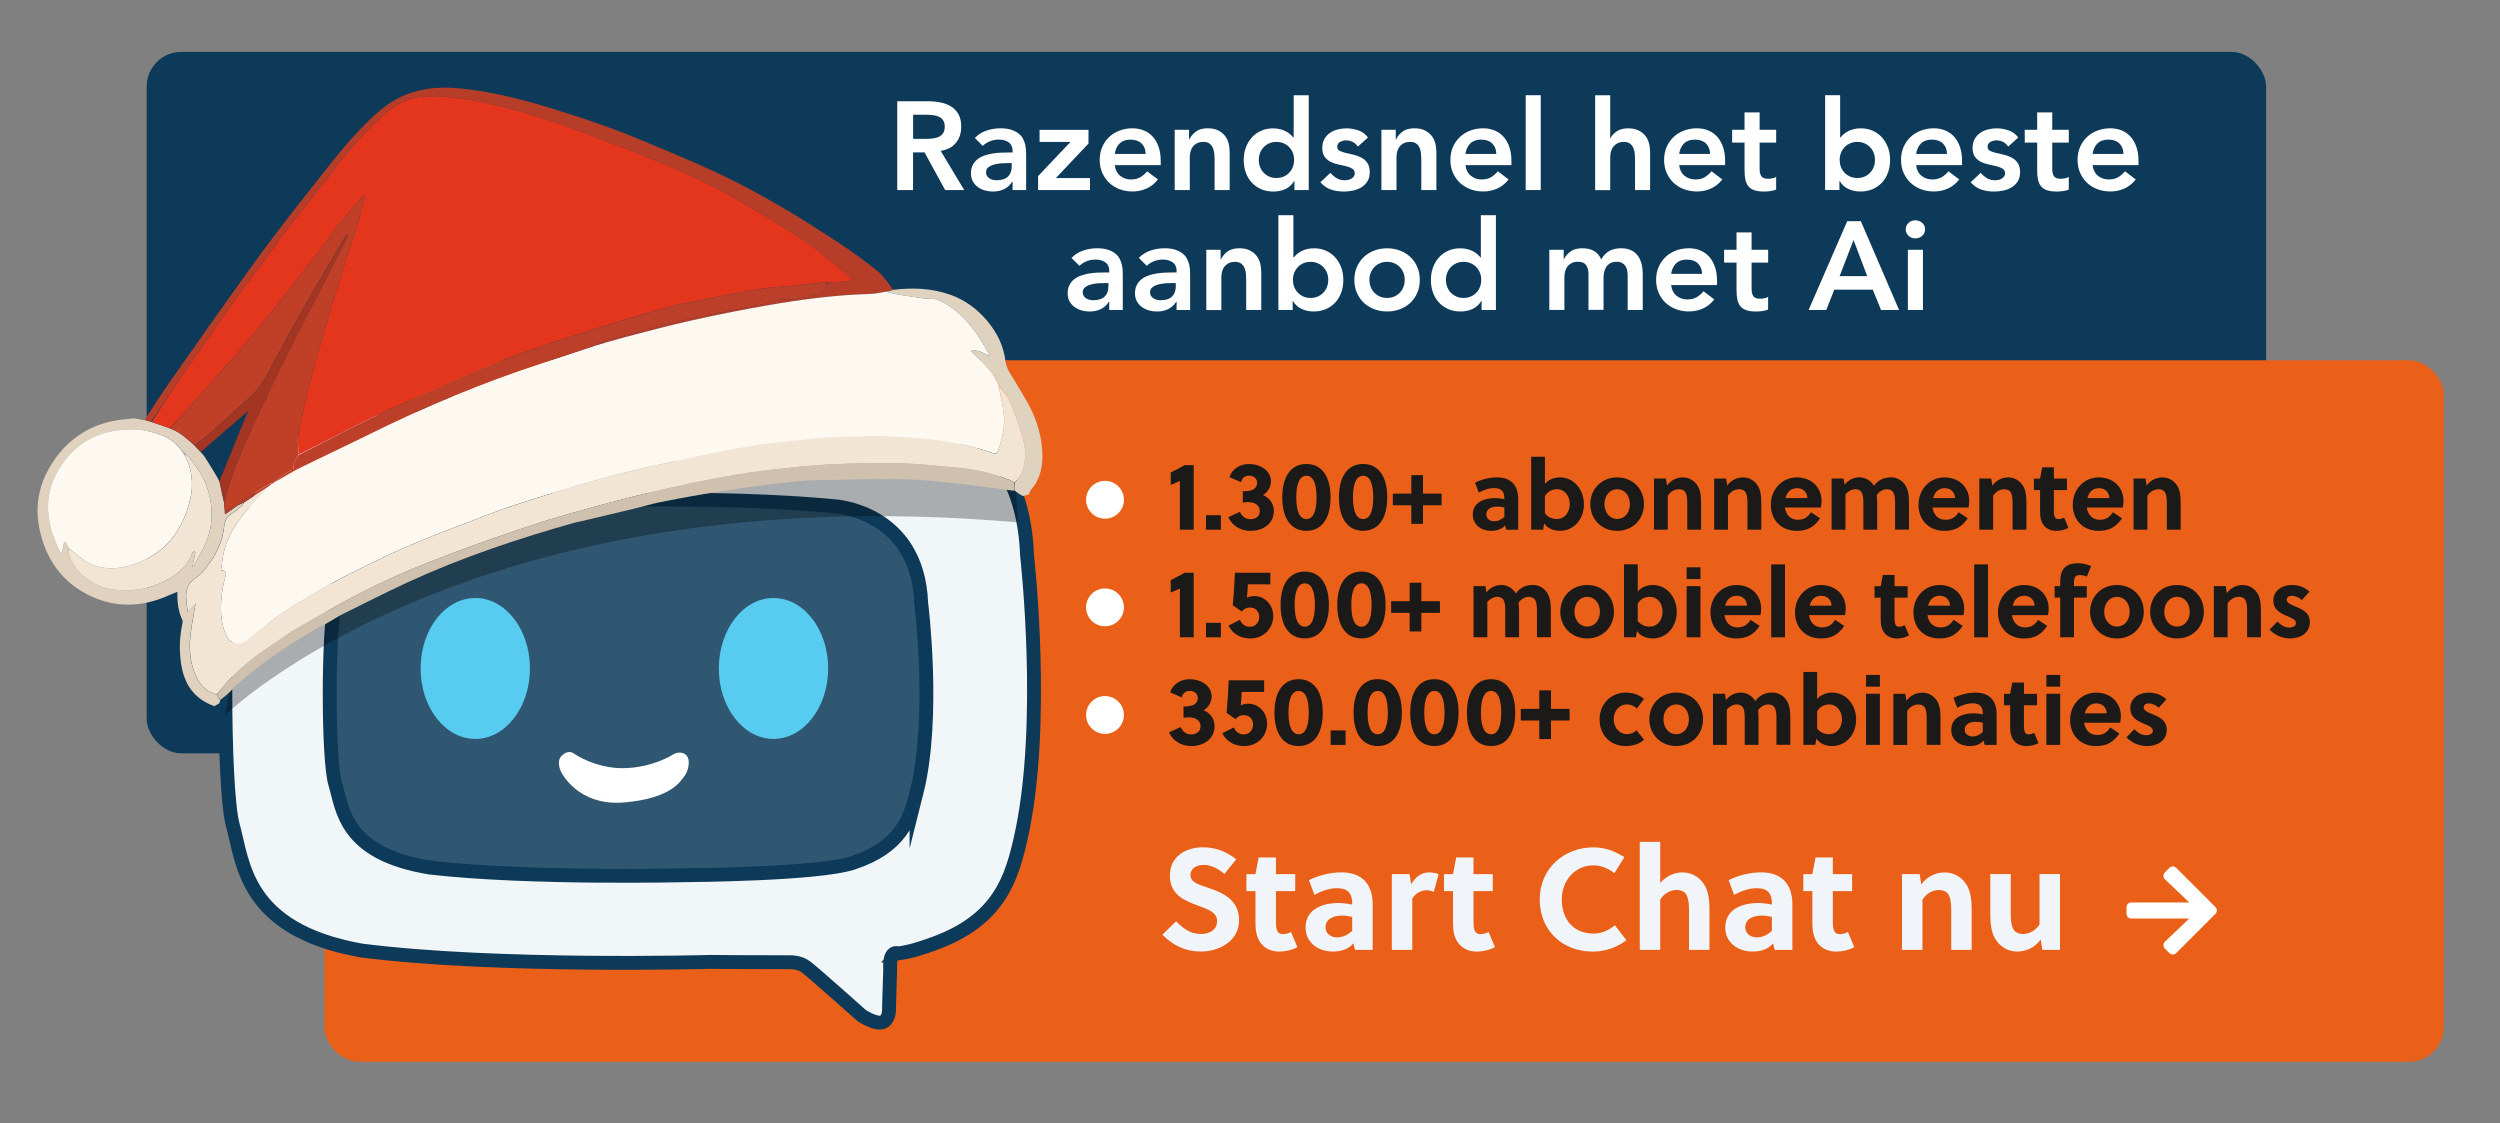 <?xml version="1.0" encoding="UTF-8"?>
<svg xmlns="http://www.w3.org/2000/svg" viewBox="0 0 720.2 323.63">
  <rect x="0" y="0" width="720.2" height="323.63" fill="#808080" stroke="none"/>
  <defs>
    <style>
      .cls-1 {
        fill: #1b1a19;
      }

      .cls-2 {
        fill: #cfc1ae;
      }

      .cls-3 {
        fill: #b63e29;
      }

      .cls-4, .cls-5, .cls-6, .cls-7 {
        fill-rule: evenodd;
      }

      .cls-4, .cls-8 {
        fill: #fff;
      }

      .cls-9 {
        fill: #c03f27;
      }

      .cls-10 {
        fill: #bc4029;
      }

      .cls-11 {
        fill: #0e3a59;
      }

      .cls-12 {
        fill: #dfd2be;
      }

      .cls-13 {
        fill: #ea6018;
      }

      .cls-5 {
        fill: #f1f6f9;
      }

      .cls-5, .cls-6 {
        stroke: #0e3a59;
        stroke-miterlimit: 10;
        stroke-width: 4px;
      }

      .cls-14 {
        fill: #e0d2be;
      }

      .cls-15 {
        fill: #e4361c;
      }

      .cls-16 {
        fill: #fdf8f0;
      }

      .cls-6 {
        fill: #2f5772;
      }

      .cls-17 {
        fill: #f1f5f9;
      }

      .cls-18 {
        opacity: .3;
      }

      .cls-7 {
        fill: #58cbf0;
      }

      .cls-19 {
        fill: #f2e5d4;
      }

      .cls-20 {
        fill: #a43523;
      }
    </style>
  </defs>
  <g id="dark_blue_0e3a59_" data-name="dark blue (#0e3a59)">
    <rect class="cls-11" x="42.25" y="14.94" width="610.57" height="202.08" rx="10" ry="10"/>
  </g>
  <g id="orange_ea6018_" data-name="orange (#ea6018)">
    <rect class="cls-13" x="93.45" y="103.79" width="610.57" height="202.08" rx="10" ry="10"/>
  </g>
  <g id="Start_lc" data-name="Start lc">
    <g>
      <path class="cls-17" d="M346.71,249.16c-1.99,0-3.77,1-3.77,2.9,0,2.24,2.74,2.86,4.98,3.65,4.11,1.41,9.04,3.32,9.04,9.41s-5.93,9-10.99,9c-4.48,0-7.96-1.7-11.11-4.85l3.94-3.86c2.36,2.28,4.19,3.65,7.22,3.65,2.32,0,4.6-1.12,4.6-3.69s-2.65-3.44-5.6-4.52c-3.77-1.41-8-3.07-8-8.63s4.69-8.13,9.5-8.13c3.73,0,6.68,1.2,9.62,3.44l-3.4,4.23c-1.62-1.37-3.77-2.61-6.01-2.61Z"/>
      <path class="cls-17" d="M367.57,256.71v8.46c0,.66,0,1.24.08,1.87.17,1.29.66,2.07,1.91,2.07.91,0,1.62-.25,2.36-.62l1.83,4.35c-1.41.83-3.48,1.29-5.18,1.29-3.4,0-5.68-1.87-6.47-4.69-.33-1.08-.42-2.36-.42-3.65v-9.08h-2.61v-4.89h2.61l.91-4.81h4.98v4.81h5.56v4.89h-5.56Z"/>
      <path class="cls-17" d="M390.34,273.63l-.46-1.87c-1.41,1.74-3.61,2.36-5.93,2.36-4.06,0-7.84-2.45-7.84-6.93,0-5.35,4.98-7.05,9.5-7.05,1.2,0,2.57.17,3.94.46v-.33c0-2.74-1.12-4.4-4.31-4.4-2.49,0-4.69.91-6.59,1.91l-1.58-4.23c2.78-1.37,6.14-2.24,9.37-2.24,6.05,0,9,3.53,9,9.21v13.11h-5.1ZM389.55,264.14c-1.12-.25-2.07-.37-2.99-.37-2.16,0-4.69.79-4.69,3.36,0,1.91,1.58,2.9,3.32,2.9s3.11-.75,4.35-1.87v-4.02Z"/>
      <path class="cls-17" d="M406.52,254.72c1.24-2.03,2.94-3.4,5.1-3.4,1.08,0,2.03.21,2.82.5l-1.41,5.14c-.62-.33-1.33-.5-2.07-.5-1.7,0-3.23.95-4.11,2.41v14.76h-5.89v-21.82h5.1l.46,2.9Z"/>
      <path class="cls-17" d="M424.48,256.71v8.46c0,.66,0,1.24.08,1.87.17,1.29.66,2.07,1.91,2.07.91,0,1.62-.25,2.36-.62l1.83,4.35c-1.41.83-3.48,1.29-5.18,1.29-3.4,0-5.68-1.87-6.47-4.69-.33-1.08-.42-2.36-.42-3.65v-9.08h-2.61v-4.89h2.61l.91-4.81h4.98v4.81h5.56v4.89h-5.56Z"/>
      <path class="cls-17" d="M459.03,268.95c2.2,0,4.4-.87,6.18-2.41l3.32,4.31c-2.82,2.16-6.18,3.28-9.75,3.28-8.71,0-15.22-6.14-15.22-15.01s6.93-15.01,15.47-15.01c3.32,0,6.05,1.04,8.92,2.82l-2.86,4.6c-1.74-1.33-3.82-2.24-6.05-2.24-5.27,0-9.12,4.31-9.12,9.83,0,5.81,3.44,9.83,9.12,9.83Z"/>
      <path class="cls-17" d="M478.27,254.39c1.74-2.11,4.19-3.07,6.43-3.07,2.36,0,4.44,1.12,5.81,2.86,1.7,2.2,1.95,5.02,1.95,8.13v11.32h-5.89v-11.03c0-1.62-.04-3.44-.66-4.69-.54-1.08-1.62-1.53-2.9-1.53-1.74,0-3.65,1-4.73,2.78v14.47h-5.89v-31.11h5.89v11.86Z"/>
      <path class="cls-17" d="M511.25,273.63l-.46-1.87c-1.41,1.74-3.61,2.36-5.93,2.36-4.06,0-7.84-2.45-7.84-6.93,0-5.35,4.98-7.05,9.5-7.05,1.2,0,2.57.17,3.94.46v-.33c0-2.74-1.12-4.4-4.31-4.4-2.49,0-4.69.91-6.59,1.91l-1.58-4.23c2.78-1.37,6.14-2.24,9.37-2.24,6.05,0,9,3.53,9,9.21v13.11h-5.1ZM510.46,264.14c-1.12-.25-2.07-.37-2.99-.37-2.16,0-4.69.79-4.69,3.36,0,1.91,1.58,2.9,3.32,2.9s3.11-.75,4.35-1.87v-4.02Z"/>
      <path class="cls-17" d="M528,256.71v8.46c0,.66,0,1.24.08,1.87.17,1.29.66,2.07,1.91,2.07.91,0,1.62-.25,2.36-.62l1.83,4.35c-1.41.83-3.48,1.29-5.18,1.29-3.4,0-5.68-1.87-6.47-4.69-.33-1.08-.42-2.36-.42-3.65v-9.08h-2.61v-4.89h2.61l.91-4.81h4.98v4.81h5.56v4.89h-5.56Z"/>
      <path class="cls-17" d="M553.02,251.82l.46,2.99c1.74-2.45,4.35-3.48,6.76-3.48s4.44,1.12,5.81,2.86c1.7,2.2,1.95,5.02,1.95,8.13v11.32h-5.89v-11.03c0-1.62-.04-3.44-.66-4.69-.54-1.08-1.62-1.53-2.9-1.53-1.74,0-3.65,1-4.73,2.78v14.47h-5.89v-21.82h5.1Z"/>
      <path class="cls-17" d="M588.35,273.63l-.46-2.99c-1.74,2.45-4.36,3.48-6.76,3.48s-4.44-1.12-5.81-2.86c-1.7-2.2-1.95-5.02-1.95-8.13v-11.32h5.89v11.03c0,1.62.04,3.44.66,4.69.54,1.08,1.62,1.53,2.9,1.53,1.74,0,3.65-1,4.73-2.78v-14.47h5.89v21.82h-5.1Z"/>
    </g>
  </g>
  <g id="Body_lc" data-name="Body lc">
    <g>
      <path class="cls-1" d="M339.9,152.59v-14.03c-.84.39-1.88.84-2.64,1.15v-3.58c1.21-.62,2.67-1.37,4.01-2.13h2.61v18.59h-3.98Z"/>
      <path class="cls-1" d="M347.42,152.59v-4.17h4.29v4.17h-4.29Z"/>
      <path class="cls-1" d="M358.03,141.53c.87,0,1.68-.08,2.19-.22,1.18-.28,1.94-1.09,1.94-2.21s-.87-2.07-2.36-2.07c-1.12,0-2.02.67-2.25,1.88l-3.37-1.46c.79-2.46,3.11-3.78,5.64-3.78,3.28,0,6.31,1.9,6.31,4.98,0,1.6-.93,3.19-2.3,3.98,1.91.7,3.14,2.55,3.14,4.59,0,3.61-3.06,5.71-6.74,5.71-2.64,0-5.25-1.34-6.37-3.95l3.34-1.54c.56,1.34,1.63,2.13,3.06,2.13s2.67-.81,2.67-2.32c0-1.71-1.43-2.6-3.42-2.6-.34,0-.95.03-1.49.14v-3.25Z"/>
      <path class="cls-1" d="M383.31,143.29c0,5.99-2.5,9.63-6.96,9.63s-6.96-3.64-6.96-9.63,2.5-9.63,6.96-9.63,6.96,3.64,6.96,9.63ZM373.43,143.29c0,4.2,1.07,6.24,2.92,6.24s2.92-2.04,2.92-6.24-1.07-6.24-2.92-6.24-2.92,2.04-2.92,6.24Z"/>
      <path class="cls-1" d="M399.64,143.29c0,5.99-2.5,9.63-6.96,9.63s-6.96-3.64-6.96-9.63,2.5-9.63,6.96-9.63,6.96,3.64,6.96,9.63ZM389.76,143.29c0,4.2,1.07,6.24,2.92,6.24s2.92-2.04,2.92-6.24-1.07-6.24-2.92-6.24-2.92,2.04-2.92,6.24Z"/>
      <path class="cls-1" d="M406.57,142.2v-5.32h3.37v5.32h5.36v3.36h-5.36v5.35h-3.37v-5.35h-5.33v-3.36h5.33Z"/>
      <path class="cls-1" d="M433.9,152.59l-.31-1.26c-.95,1.18-2.44,1.6-4.01,1.6-2.75,0-5.3-1.65-5.3-4.68,0-3.61,3.37-4.76,6.43-4.76.81,0,1.74.11,2.67.31v-.22c0-1.85-.76-2.97-2.92-2.97-1.68,0-3.17.62-4.46,1.29l-1.07-2.86c1.88-.92,4.15-1.51,6.34-1.51,4.1,0,6.09,2.38,6.09,6.22v8.85h-3.45ZM433.37,146.18c-.76-.17-1.4-.25-2.02-.25-1.46,0-3.17.53-3.17,2.27,0,1.29,1.07,1.96,2.25,1.96s2.1-.5,2.95-1.26v-2.72Z"/>
      <path class="cls-1" d="M445.07,131.59v7.81c1.07-1.37,2.92-1.88,4.35-1.88,3.93,0,6.88,3.47,6.88,7.76s-2.92,7.64-6.9,7.64c-1.54,0-3.51-.53-4.57-2.13l-.28,1.79h-3.45v-21h3.98ZM445.07,147.91c.98,1.18,2.16,1.6,3.42,1.6,2.55,0,3.73-2.27,3.73-4.34,0-2.18-1.38-4.23-3.68-4.23-1.26,0-2.61.5-3.48,1.96v5.01Z"/>
      <path class="cls-1" d="M473.6,145.23c0,4.34-3.23,7.7-7.72,7.7s-7.75-3.36-7.75-7.7,3.23-7.7,7.75-7.7,7.72,3.36,7.72,7.7ZM465.89,140.94c-2.19,0-3.68,1.88-3.68,4.28s1.49,4.28,3.68,4.28,3.65-1.88,3.65-4.28-1.46-4.28-3.65-4.28Z"/>
      <path class="cls-1" d="M479.92,137.86l.31,2.02c1.18-1.65,2.95-2.35,4.57-2.35s3,.76,3.93,1.93c1.15,1.48,1.32,3.39,1.32,5.49v7.64h-3.98v-7.45c0-1.09-.03-2.32-.45-3.16-.36-.73-1.09-1.04-1.96-1.04-1.18,0-2.47.67-3.2,1.88v9.77h-3.98v-14.73h3.45Z"/>
      <path class="cls-1" d="M497.26,137.86l.31,2.02c1.18-1.65,2.95-2.35,4.57-2.35s3,.76,3.93,1.93c1.15,1.48,1.32,3.39,1.32,5.49v7.64h-3.98v-7.45c0-1.09-.03-2.32-.45-3.16-.36-.73-1.09-1.04-1.96-1.04-1.18,0-2.47.67-3.2,1.88v9.77h-3.98v-14.73h3.45Z"/>
      <path class="cls-1" d="M514.18,146.21c.28,2.02,1.6,3.53,3.7,3.53,1.91,0,2.89-.78,3.84-2.18l2.61,1.76c-1.68,2.44-3.56,3.61-6.73,3.61-4.46,0-7.46-3.11-7.46-7.53s3.25-7.87,7.49-7.87,7.13,2.88,7.13,6.8c0,.59-.08,1.29-.2,1.88h-10.38ZM520.69,143.49c-.08-1.76-1.32-2.86-2.95-2.86-1.91,0-2.95,1.2-3.37,2.86h6.31Z"/>
      <path class="cls-1" d="M545.94,152.59v-7.45c0-1.09-.03-2.32-.45-3.16-.37-.73-1.07-1.04-1.96-1.04-1.04,0-2.16.62-2.89,1.68.08.73.14,1.51.14,2.32v7.64h-3.98v-7.45c0-1.09,0-2.35-.45-3.19-.36-.7-1.04-1.01-1.88-1.01-.98,0-2.1.62-2.83,1.46v10.19h-3.98v-14.73h3.45l.28,1.79c1.18-1.48,2.81-2.13,4.27-2.13,1.68,0,3.42.98,4.18,2.46,1.38-1.96,3.31-2.46,4.91-2.46s2.95.73,3.87,1.9c1.15,1.48,1.32,3.39,1.32,5.52v7.64h-3.99Z"/>
      <path class="cls-1" d="M556.72,146.21c.28,2.02,1.6,3.53,3.7,3.53,1.91,0,2.89-.78,3.84-2.18l2.61,1.76c-1.68,2.44-3.56,3.61-6.73,3.61-4.46,0-7.46-3.11-7.46-7.53s3.25-7.87,7.49-7.87,7.13,2.88,7.13,6.8c0,.59-.08,1.29-.2,1.88h-10.38ZM563.23,143.49c-.08-1.76-1.32-2.86-2.95-2.86-1.91,0-2.95,1.2-3.37,2.86h6.31Z"/>
      <path class="cls-1" d="M573.64,137.86l.31,2.02c1.18-1.65,2.95-2.35,4.57-2.35s3,.76,3.93,1.93c1.15,1.48,1.32,3.39,1.32,5.49v7.64h-3.98v-7.45c0-1.09-.03-2.32-.45-3.16-.36-.73-1.09-1.04-1.96-1.04-1.18,0-2.47.67-3.2,1.88v9.77h-3.98v-14.73h3.45Z"/>
      <path class="cls-1" d="M591.68,141.17v5.71c0,.45,0,.84.06,1.26.11.87.45,1.4,1.29,1.4.62,0,1.09-.17,1.6-.42l1.24,2.94c-.95.56-2.36.87-3.51.87-2.3,0-3.84-1.26-4.38-3.16-.22-.73-.28-1.6-.28-2.46v-6.13h-1.77v-3.3h1.77l.62-3.25h3.37v3.25h3.76v3.3h-3.76Z"/>
      <path class="cls-1" d="M601.16,146.21c.28,2.02,1.6,3.53,3.7,3.53,1.91,0,2.89-.78,3.84-2.18l2.61,1.76c-1.68,2.44-3.56,3.61-6.73,3.61-4.46,0-7.46-3.11-7.46-7.53s3.25-7.87,7.49-7.87,7.13,2.88,7.13,6.8c0,.59-.08,1.29-.2,1.88h-10.38ZM607.67,143.49c-.08-1.76-1.32-2.86-2.95-2.86-1.91,0-2.95,1.2-3.37,2.86h6.31Z"/>
      <path class="cls-1" d="M618.08,137.86l.31,2.02c1.18-1.65,2.95-2.35,4.57-2.35s3,.76,3.93,1.93c1.15,1.48,1.32,3.39,1.32,5.49v7.64h-3.98v-7.45c0-1.09-.03-2.32-.45-3.16-.36-.73-1.09-1.04-1.96-1.04-1.18,0-2.47.67-3.2,1.88v9.77h-3.98v-14.73h3.45Z"/>
      <path class="cls-1" d="M339.9,183.59v-14.03c-.84.39-1.88.84-2.64,1.15v-3.58c1.21-.62,2.67-1.37,4.01-2.13h2.61v18.59h-3.98Z"/>
      <path class="cls-1" d="M347.42,183.59v-4.17h4.29v4.17h-4.29Z"/>
      <path class="cls-1" d="M365.94,168.33h-6.45c-.06,1.4-.14,2.58-.28,3.84.7-.31,1.43-.45,2.16-.45,3.17,0,5.42,2.69,5.42,5.71,0,3.75-2.86,6.5-6.59,6.5-2.78,0-5.11-1.29-6.31-3.7l3.34-1.68c.59,1.54,1.82,2.02,2.89,2.02,1.66,0,2.64-1.37,2.64-2.83,0-1.57-1.04-2.72-2.67-2.72-.9,0-1.68.31-2.38,1.15l-2.58-1.82c.28-2.69.53-6.89.62-9.35h10.21v3.33Z"/>
      <path class="cls-1" d="M382.83,174.29c0,5.99-2.5,9.63-6.96,9.63s-6.96-3.64-6.96-9.63,2.5-9.63,6.96-9.63,6.96,3.64,6.96,9.63ZM372.96,174.29c0,4.2,1.07,6.24,2.92,6.24s2.92-2.04,2.92-6.24-1.07-6.24-2.92-6.24-2.92,2.04-2.92,6.24Z"/>
      <path class="cls-1" d="M399.16,174.29c0,5.99-2.5,9.63-6.96,9.63s-6.96-3.64-6.96-9.63,2.5-9.63,6.96-9.63,6.96,3.64,6.96,9.63ZM389.29,174.29c0,4.2,1.07,6.24,2.92,6.24s2.92-2.04,2.92-6.24-1.07-6.24-2.92-6.24-2.92,2.04-2.92,6.24Z"/>
      <path class="cls-1" d="M406.09,173.2v-5.32h3.37v5.32h5.36v3.36h-5.36v5.35h-3.37v-5.35h-5.33v-3.36h5.33Z"/>
      <path class="cls-1" d="M442.77,183.59v-7.45c0-1.09-.03-2.32-.45-3.16-.37-.73-1.07-1.04-1.96-1.04-1.04,0-2.16.62-2.89,1.68.08.73.14,1.51.14,2.32v7.64h-3.98v-7.45c0-1.09,0-2.35-.45-3.19-.36-.7-1.04-1.01-1.88-1.01-.98,0-2.1.62-2.83,1.46v10.19h-3.98v-14.73h3.45l.28,1.79c1.18-1.48,2.81-2.13,4.27-2.13,1.68,0,3.42.98,4.18,2.46,1.38-1.96,3.31-2.46,4.91-2.46s2.95.73,3.87,1.9c1.15,1.48,1.32,3.39,1.32,5.52v7.64h-3.99Z"/>
      <path class="cls-1" d="M464.96,176.23c0,4.34-3.23,7.7-7.72,7.7s-7.75-3.36-7.75-7.7,3.23-7.7,7.75-7.7,7.72,3.36,7.72,7.7ZM457.25,171.94c-2.19,0-3.68,1.88-3.68,4.28s1.49,4.28,3.68,4.28,3.65-1.88,3.65-4.28-1.46-4.28-3.65-4.28Z"/>
      <path class="cls-1" d="M471.81,162.59v7.81c1.07-1.37,2.92-1.88,4.35-1.88,3.93,0,6.88,3.47,6.88,7.76s-2.92,7.64-6.9,7.64c-1.54,0-3.51-.53-4.57-2.13l-.28,1.79h-3.45v-21h3.98ZM471.81,178.91c.98,1.18,2.16,1.6,3.42,1.6,2.55,0,3.73-2.27,3.73-4.34,0-2.18-1.38-4.23-3.68-4.23-1.26,0-2.61.5-3.48,1.96v5.01Z"/>
      <path class="cls-1" d="M485.89,166.82v-3.39h3.98v3.39h-3.98ZM485.89,183.59v-14.73h3.98v14.73h-3.98Z"/>
      <path class="cls-1" d="M496.78,177.21c.28,2.02,1.6,3.53,3.7,3.53,1.91,0,2.89-.78,3.84-2.18l2.61,1.76c-1.68,2.44-3.56,3.61-6.73,3.61-4.46,0-7.46-3.11-7.46-7.53s3.25-7.87,7.49-7.87,7.13,2.88,7.13,6.8c0,.59-.08,1.29-.2,1.88h-10.38ZM503.29,174.49c-.08-1.76-1.32-2.86-2.95-2.86-1.91,0-2.95,1.2-3.37,2.86h6.31Z"/>
      <path class="cls-1" d="M514.23,183.59h-3.98v-21h3.98v21Z"/>
      <path class="cls-1" d="M521.14,177.21c.28,2.02,1.6,3.53,3.7,3.53,1.91,0,2.89-.78,3.84-2.18l2.61,1.76c-1.68,2.44-3.56,3.61-6.73,3.61-4.46,0-7.46-3.11-7.46-7.53s3.25-7.87,7.49-7.87,7.13,2.88,7.13,6.8c0,.59-.08,1.29-.2,1.88h-10.38ZM527.65,174.49c-.08-1.76-1.32-2.86-2.95-2.86-1.91,0-2.95,1.2-3.37,2.86h6.31Z"/>
      <path class="cls-1" d="M545.77,172.17v5.71c0,.45,0,.84.06,1.26.11.87.45,1.4,1.29,1.4.62,0,1.09-.17,1.6-.42l1.24,2.94c-.95.56-2.36.87-3.51.87-2.3,0-3.84-1.26-4.38-3.16-.22-.73-.28-1.6-.28-2.46v-6.13h-1.77v-3.3h1.77l.62-3.25h3.37v3.25h3.76v3.3h-3.76Z"/>
      <path class="cls-1" d="M555.26,177.21c.28,2.02,1.6,3.53,3.7,3.53,1.91,0,2.89-.78,3.84-2.18l2.61,1.76c-1.68,2.44-3.56,3.61-6.73,3.61-4.46,0-7.46-3.11-7.46-7.53s3.25-7.87,7.49-7.87,7.13,2.88,7.13,6.8c0,.59-.08,1.29-.2,1.88h-10.38ZM561.77,174.49c-.08-1.76-1.32-2.86-2.95-2.86-1.91,0-2.95,1.2-3.37,2.86h6.31Z"/>
      <path class="cls-1" d="M572.71,183.59h-3.98v-21h3.98v21Z"/>
      <path class="cls-1" d="M579.61,177.21c.28,2.02,1.6,3.53,3.7,3.53,1.91,0,2.89-.78,3.84-2.18l2.61,1.76c-1.68,2.44-3.56,3.61-6.73,3.61-4.46,0-7.46-3.11-7.46-7.53s3.25-7.87,7.49-7.87,7.13,2.88,7.13,6.8c0,.59-.08,1.29-.2,1.88h-10.38ZM586.12,174.49c-.08-1.76-1.32-2.86-2.95-2.86-1.91,0-2.95,1.2-3.37,2.86h6.31Z"/>
      <path class="cls-1" d="M601.16,166.15c-.65-.34-1.26-.48-2.05-.48-.65,0-1.01.17-1.24.45-.31.42-.39,1.06-.39,1.79v.95h3.68v3.3h-3.68v11.42h-3.98v-11.42h-1.6v-3.3h1.6v-1.18c0-1.68.31-3,1.07-3.92.81-1.01,2.13-1.51,4.15-1.51,1.26,0,2.53.31,3.68.84l-1.23,3.05Z"/>
      <path class="cls-1" d="M617.58,176.23c0,4.34-3.23,7.7-7.72,7.7s-7.75-3.36-7.75-7.7,3.23-7.7,7.75-7.7,7.72,3.36,7.72,7.7ZM609.86,171.94c-2.19,0-3.68,1.88-3.68,4.28s1.49,4.28,3.68,4.28,3.65-1.88,3.65-4.28-1.46-4.28-3.65-4.28Z"/>
      <path class="cls-1" d="M634.89,176.23c0,4.34-3.23,7.7-7.72,7.7s-7.75-3.36-7.75-7.7,3.23-7.7,7.75-7.7,7.72,3.36,7.72,7.7ZM627.17,171.94c-2.19,0-3.68,1.88-3.68,4.28s1.49,4.28,3.68,4.28,3.65-1.88,3.65-4.28-1.46-4.28-3.65-4.28Z"/>
      <path class="cls-1" d="M641.2,168.86l.31,2.02c1.18-1.65,2.95-2.35,4.57-2.35s3,.76,3.93,1.93c1.15,1.48,1.32,3.39,1.32,5.49v7.64h-3.98v-7.45c0-1.09-.03-2.32-.45-3.16-.36-.73-1.09-1.04-1.96-1.04-1.18,0-2.47.67-3.2,1.88v9.77h-3.98v-14.73h3.45Z"/>
      <path class="cls-1" d="M663.12,172.86c-.76-.67-1.8-1.23-2.92-1.23-.76,0-1.43.42-1.43,1.12,0,.92,1.09,1.4,2.33,1.9,1.91.78,4.32,1.74,4.32,4.54,0,3.25-2.81,4.73-5.67,4.73-2.3,0-4.32-.9-5.95-2.52l2.27-2.35c1.12,1.09,2.05,1.74,3.48,1.74.81,0,1.88-.39,1.88-1.29,0-1.04-1.35-1.48-2.81-2.13-1.77-.76-3.7-1.76-3.7-4.34,0-3,2.58-4.51,5.28-4.51,1.96,0,3.73.64,5.11,1.93l-2.19,2.41Z"/>
      <path class="cls-1" d="M340.94,203.53c.87,0,1.68-.08,2.19-.22,1.18-.28,1.94-1.09,1.94-2.21s-.87-2.07-2.36-2.07c-1.12,0-2.02.67-2.24,1.88l-3.37-1.46c.79-2.46,3.11-3.78,5.64-3.78,3.28,0,6.31,1.9,6.31,4.98,0,1.6-.93,3.19-2.3,3.98,1.91.7,3.14,2.55,3.14,4.59,0,3.61-3.06,5.71-6.73,5.71-2.64,0-5.25-1.34-6.37-3.95l3.34-1.54c.56,1.34,1.63,2.13,3.06,2.13s2.67-.81,2.67-2.32c0-1.71-1.43-2.6-3.42-2.6-.34,0-.95.03-1.49.14v-3.25Z"/>
      <path class="cls-1" d="M364.17,199.33h-6.45c-.06,1.4-.14,2.58-.28,3.84.7-.31,1.43-.45,2.16-.45,3.17,0,5.42,2.69,5.42,5.71,0,3.75-2.86,6.5-6.59,6.5-2.78,0-5.11-1.29-6.31-3.7l3.34-1.68c.59,1.54,1.82,2.02,2.89,2.02,1.66,0,2.64-1.37,2.64-2.83,0-1.57-1.04-2.72-2.67-2.72-.9,0-1.68.31-2.39,1.15l-2.58-1.82c.28-2.69.53-6.89.62-9.35h10.21v3.33Z"/>
      <path class="cls-1" d="M381.06,205.29c0,5.99-2.5,9.63-6.96,9.63s-6.96-3.64-6.96-9.63,2.5-9.63,6.96-9.63,6.96,3.64,6.96,9.63ZM371.19,205.29c0,4.2,1.07,6.24,2.92,6.24s2.92-2.04,2.92-6.24-1.07-6.24-2.92-6.24-2.92,2.04-2.92,6.24Z"/>
      <path class="cls-1" d="M383.34,214.59v-4.17h4.29v4.17h-4.29Z"/>
      <path class="cls-1" d="M403.85,205.29c0,5.99-2.5,9.63-6.96,9.63s-6.96-3.64-6.96-9.63,2.5-9.63,6.96-9.63,6.96,3.64,6.96,9.63ZM393.97,205.29c0,4.2,1.07,6.24,2.92,6.24s2.92-2.04,2.92-6.24-1.07-6.24-2.92-6.24-2.92,2.04-2.92,6.24Z"/>
      <path class="cls-1" d="M420.18,205.29c0,5.99-2.5,9.63-6.96,9.63s-6.96-3.64-6.96-9.63,2.5-9.63,6.96-9.63,6.96,3.64,6.96,9.63ZM410.3,205.29c0,4.2,1.07,6.24,2.92,6.24s2.92-2.04,2.92-6.24-1.07-6.24-2.92-6.24-2.92,2.04-2.92,6.24Z"/>
      <path class="cls-1" d="M436.51,205.29c0,5.99-2.5,9.63-6.96,9.63s-6.96-3.64-6.96-9.63,2.5-9.63,6.96-9.63,6.96,3.64,6.96,9.63ZM426.63,205.29c0,4.2,1.07,6.24,2.92,6.24s2.92-2.04,2.92-6.24-1.07-6.24-2.92-6.24-2.92,2.04-2.92,6.24Z"/>
      <path class="cls-1" d="M443.44,204.2v-5.32h3.37v5.32h5.36v3.36h-5.36v5.35h-3.37v-5.35h-5.33v-3.36h5.33Z"/>
      <path class="cls-1" d="M473.6,213.1c-1.46,1.29-3.2,1.82-5.3,1.82-4.35,0-7.49-3.14-7.49-7.7,0-4.28,3.12-7.7,7.6-7.7,2.02,0,3.73.62,5.19,1.82l-2.05,2.77c-.81-.76-1.71-1.18-2.86-1.18-2.25,0-3.82,1.93-3.82,4.28s1.66,4.28,3.76,4.28c1.09,0,1.99-.31,2.83-1.12l2.13,2.72Z"/>
      <path class="cls-1" d="M490.61,207.22c0,4.34-3.23,7.7-7.72,7.7s-7.75-3.36-7.75-7.7,3.23-7.7,7.75-7.7,7.72,3.36,7.72,7.7ZM482.89,202.94c-2.19,0-3.68,1.88-3.68,4.28s1.49,4.28,3.68,4.28,3.65-1.88,3.65-4.28-1.46-4.28-3.65-4.28Z"/>
      <path class="cls-1" d="M511.76,214.59v-7.45c0-1.09-.03-2.32-.45-3.16-.37-.73-1.07-1.04-1.96-1.04-1.04,0-2.16.62-2.89,1.68.08.73.14,1.51.14,2.32v7.64h-3.98v-7.45c0-1.09,0-2.35-.45-3.19-.36-.7-1.04-1.01-1.88-1.01-.98,0-2.1.62-2.83,1.46v10.19h-3.98v-14.73h3.45l.28,1.79c1.18-1.48,2.81-2.13,4.27-2.13,1.68,0,3.42.98,4.18,2.46,1.38-1.96,3.31-2.46,4.91-2.46s2.95.73,3.87,1.9c1.15,1.48,1.32,3.39,1.32,5.52v7.64h-3.99Z"/>
      <path class="cls-1" d="M523.49,193.59v7.81c1.07-1.37,2.92-1.88,4.35-1.88,3.93,0,6.88,3.47,6.88,7.76s-2.92,7.64-6.9,7.64c-1.54,0-3.51-.53-4.57-2.13l-.28,1.79h-3.45v-21h3.98ZM523.49,209.91c.98,1.18,2.16,1.6,3.42,1.6,2.55,0,3.73-2.27,3.73-4.34,0-2.18-1.38-4.23-3.68-4.23-1.26,0-2.61.5-3.48,1.96v5.01Z"/>
      <path class="cls-1" d="M537.58,197.82v-3.39h3.98v3.39h-3.98ZM537.58,214.59v-14.73h3.98v14.73h-3.98Z"/>
      <path class="cls-1" d="M548.89,199.86l.31,2.02c1.18-1.65,2.95-2.35,4.57-2.35s3,.76,3.93,1.93c1.15,1.48,1.32,3.39,1.32,5.49v7.64h-3.98v-7.45c0-1.09-.03-2.32-.45-3.16-.36-.73-1.09-1.04-1.96-1.04-1.18,0-2.47.67-3.2,1.88v9.77h-3.98v-14.73h3.45Z"/>
      <path class="cls-1" d="M571.73,214.59l-.31-1.26c-.95,1.18-2.44,1.6-4.01,1.6-2.75,0-5.3-1.65-5.3-4.68,0-3.61,3.37-4.76,6.43-4.76.81,0,1.74.11,2.67.31v-.22c0-1.85-.76-2.97-2.92-2.97-1.68,0-3.17.62-4.46,1.29l-1.07-2.86c1.88-.92,4.15-1.51,6.34-1.51,4.1,0,6.09,2.38,6.09,6.22v8.85h-3.45ZM571.19,208.18c-.76-.17-1.4-.25-2.02-.25-1.46,0-3.17.53-3.17,2.27,0,1.29,1.07,1.96,2.25,1.96s2.1-.5,2.95-1.26v-2.72Z"/>
      <path class="cls-1" d="M583.06,203.17v5.71c0,.45,0,.84.06,1.26.11.87.45,1.4,1.29,1.4.62,0,1.09-.17,1.6-.42l1.24,2.94c-.95.56-2.36.87-3.51.87-2.3,0-3.84-1.26-4.38-3.16-.22-.73-.28-1.6-.28-2.46v-6.13h-1.77v-3.3h1.77l.62-3.25h3.37v3.25h3.76v3.3h-3.76Z"/>
      <path class="cls-1" d="M589.52,197.82v-3.39h3.98v3.39h-3.98ZM589.52,214.59v-14.73h3.98v14.73h-3.98Z"/>
      <path class="cls-1" d="M600.4,208.21c.28,2.02,1.6,3.53,3.7,3.53,1.91,0,2.89-.78,3.84-2.18l2.61,1.76c-1.68,2.44-3.56,3.61-6.73,3.61-4.46,0-7.46-3.11-7.46-7.53s3.25-7.87,7.49-7.87,7.13,2.88,7.13,6.8c0,.59-.08,1.29-.2,1.88h-10.38ZM606.91,205.49c-.08-1.76-1.32-2.86-2.95-2.86-1.91,0-2.95,1.2-3.37,2.86h6.31Z"/>
      <path class="cls-1" d="M621.9,203.87c-.76-.67-1.8-1.23-2.92-1.23-.76,0-1.43.42-1.43,1.12,0,.92,1.09,1.4,2.33,1.9,1.91.78,4.32,1.74,4.32,4.54,0,3.25-2.81,4.73-5.67,4.73-2.3,0-4.32-.9-5.95-2.52l2.27-2.35c1.12,1.09,2.05,1.74,3.48,1.74.81,0,1.88-.39,1.88-1.29,0-1.04-1.35-1.48-2.81-2.13-1.77-.76-3.7-1.76-3.7-4.34,0-3,2.58-4.51,5.28-4.51,1.96,0,3.73.64,5.11,1.93l-2.19,2.41Z"/>
    </g>
  </g>
  <g id="bullet_pont_1" data-name="bullet pont 1">
    <circle class="cls-8" cx="318.33" cy="143.97" r="5.45"/>
  </g>
  <g id="bullet_pont_2" data-name="bullet pont 2">
    <circle class="cls-8" cx="318.33" cy="174.97" r="5.45"/>
  </g>
  <g id="bullet_pont_3" data-name="bullet pont 3">
    <circle class="cls-8" cx="318.33" cy="205.97" r="5.45"/>
  </g>
  <g id="Arrow">
    <path class="cls-8" d="M623.66,251.3l1.29-1.29c.55-.55,1.43-.55,1.97,0l11.29,11.29c.55.55.55,1.43,0,1.97l-11.29,11.29c-.55.55-1.43.55-1.97,0l-1.29-1.29c-.55-.55-.54-1.45.02-1.99l7-6.67h-16.69c-.77,0-1.39-.62-1.39-1.39v-1.86c0-.77.62-1.39,1.39-1.39h16.69l-7-6.67c-.57-.54-.58-1.44-.02-1.99Z"/>
  </g>
  <g id="Ping">
    <path class="cls-5" d="M258.76,274.66c3.85-.49,7.57-1.83,10.38-2.85,18.77-6.82,22.28-18.82,24.89-30.25,7.44-32.58,1.83-81.68,1.83-81.68-1.4-40.02-34.02-41.85-34.02-41.85-35.49-3.73-80.37-2.77-80.37-2.77-44.99-.57-73.98,2.52-73.98,2.52-38.55.71-40.41,41.59-40.41,41.59-2.81,10-2.97,67.79,0,78.4,2.97,10.61,3.27,30.02,36.99,36.05,39,4.99,100.69,3.28,100.69,3.28,0,0,9.2.12,23.04.1,0,0,2.43-.09,4.4,1.36,1.97,1.46,16,13.98,16,13.98,0,0,4.23,2.83,6.23,1.85,2.01-.97,1.68-4.21,1.68-4.21l.34-10.95s-.5-5.53,2.32-4.58Z"/>
    <path class="cls-6" d="M264.03,228.37c5.49-21.77,1.35-54.58,1.35-54.58-1.03-26.75-25.1-27.97-25.1-27.97-26.19-2.49-59.3-1.85-59.3-1.85-33.2-.38-54.58,1.68-54.58,1.68-28.44.48-29.82,27.8-29.82,27.8-2.07,6.68-2.19,45.3,0,52.39,2.19,7.09,2.41,20.06,27.29,24.09,28.78,3.33,74.29,2.19,74.29,2.19,0,0,37.47-.23,47.51-3.54,13.85-4.56,16.44-12.58,18.36-20.22Z"/>
    <path class="cls-7" d="M136.92,172.27c8.7,0,15.75,9.09,15.75,20.3s-7.05,20.3-15.75,20.3-15.75-9.09-15.75-20.3,7.05-20.3,15.75-20.3Z"/>
    <path class="cls-7" d="M222.83,172.27c8.7,0,15.75,9.09,15.75,20.3s-7.05,20.3-15.75,20.3-15.75-9.09-15.75-20.3,7.05-20.3,15.75-20.3Z"/>
    <path class="cls-4" d="M179.8,231.17c-13.48,1.16-18.19-8.87-18.19-8.87,0,0-1.47-2.92.17-4.55,2.03-2.02,3.54-.67,3.54-.67,0,0,6.17,4.39,14.49,4.21,8.32-.18,13.98-3.87,13.98-3.87,0,0,1.86-1.27,3.54-.17,1.95,1.28.95,5.12-.34,6.57-.86.97-3.26,6.15-17.18,7.35Z"/>
  </g>
  <g id="Laag_13" data-name="Laag 13">
    <path class="cls-18" d="M64.9,205.98s70.52-69.19,228.32-55.49c0,0,.04-20.38-7.67-22.24s-151.9,5.49-171.22,18.95c-19.32,13.46-46.32,39.23-47.6,47.44s-1.83,11.33-1.83,11.33Z"/>
  </g>
  <g id="Xmas_head" data-name="Xmas head">
    <path class="cls-3" d="M41.64,121.03c2.3-3.5,4.51-7.07,6.92-10.5,8.67-12.32,17.29-24.69,26.17-36.86,6-8.23,12.36-16.2,18.66-24.2,4.61-5.85,9.34-11.62,14.9-16.63,3.12-2.81,6.65-5.04,10.65-6.28,4.33-1.35,8.84-1.54,13.35-1.11,8.43.81,16.63,2.78,24.71,5.21,6.12,1.85,12.22,3.82,18.23,5.99,5.14,1.85,10.19,3.96,15.22,6.09,6.11,2.59,12.24,5.15,18.21,8.03,5.43,2.62,10.74,5.51,15.95,8.55,5.76,3.36,11.41,6.93,16.98,10.6,3.89,2.56,7.66,5.32,11.28,8.24,1.73,1.4,2.98,3.39,4.43,5.27-.62.3-1.22.45-1.92.6-1.6.24-3.1.64-4.61.68-10.06.28-20.01,1.6-29.89,3.32-7.21,1.26-14.4,2.7-21.55,4.29-6.43,1.43-12.81,3.15-19.19,4.81-2.96.77-5.88,1.68-8.81,2.43.22-.28.4-.57.64-.64,5.45-1.56,10.9-3.14,16.37-4.61,3.62-.97,7.27-1.84,10.94-2.61,5.62-1.19,11.26-2.26,16.9-3.37,2.34-.46,4.69-.82,7.02-1.32.54-.12.99-.63,1.52-.88.28-.13.65-.16.97-.13.52.05,1.04.29,1.55.28.85-.02,1.72-.07,2.53-.29,1.33-.36,2.94.14,4-1.31,1.02.99,1.7.34,2.59-.34,1.04-.81,1.67-1.8,2.27-2.96,2.39-.12,4.67-.24,6.95-.36.04-.12.08-.25.12-.37-1.32-1.12-2.61-2.28-3.96-3.37-3.29-2.65-6.44-5.51-9.95-7.83-6.09-4.02-12.36-7.79-18.66-11.48-7.02-4.11-14.37-7.62-21.88-10.72-7.98-3.29-16.04-6.39-24.12-9.41-8.81-3.29-17.77-6.16-26.97-8.17-3.86-.84-7.8-1.42-11.73-1.79-2.69-.26-5.47-.23-8.14.16-4.47.66-8.02,3.25-11.22,6.3-4.5,4.28-8.61,8.91-12.38,13.86-3.83,5.02-7.84,9.9-11.72,14.89-2.28,2.93-4.43,5.96-6.65,8.94-3.16,4.25-6.35,8.47-9.48,12.74-1.97,2.69-3.84,5.44-5.75,8.17-3.48,4.97-7,9.91-10.42,14.92-3.08,4.51-6.04,9.1-9.15,13.67-.7-.16-1.3-.33-1.91-.49Z"/>
    <path class="cls-14" d="M41.52,121.03c.72.17,1.32.33,2.11.54,1.92.63,3.66,1.22,5.45,1.89,2.78,1.01,4.81,2.97,6.96,4.87.61.66,1.2,1.24,1.78,1.92.36.47.79.81,1.07,1.24.99,1.52,1.93,3.08,2.87,4.62.49.8.95,1.62,1.43,2.53.46,2.09.9,4.08,1.34,6.17.08.9.18,1.69.24,2.58-.12.79.18.72.6.42.83-.59,1.67-1.18,2.48-1.78-.01,0,0,.02.08,0,.28-.18.49-.35.68-.52-.01,0,0,.02.09,0,.54-.26.99-.51,1.44-.67-.14.34-.22.67-.42.83-.99.81-1.94,1.7-3.04,2.32-1.74.97-2.02,2.54-2.23,4.28-.42,3.44-1.8,6.57-3.73,9.38-1.27,1.85-2.73,3.76-4.55,4.99-2.52,1.71-2.77,3.9-2.51,6.48.11,1.05.25,2.1.38,3.21.79-.86,1.46-1.59,2.26-2.46-.51,3.14-1.07,5.96-1.42,8.81-.57,4.58-.13,9.06,2.12,13.18,1.16,2.12,3.01,3.56,5.45,4.27.37.55.69,1.04,1,1.61-.1.35-.19.62-.28.88-.44.26-.88.53-1.41.8-5.37-1.87-8.32-5.7-9.39-11.11-.84-4.3-.72-8.58.2-12.85.06-.28.07-.63-.05-.88-1.18-2.49-1.49-5.15-1.44-8.08-1.01.41-1.9.75-2.77,1.14-7.3,3.21-14.71,3.52-21.98.17-8.55-3.94-13.38-10.97-15.08-20.07-1.06-5.64-.18-11.19,2.57-16.26,3.63-6.69,9.03-11.45,16.4-13.64,2.5-.74,5.17-1,7.78-1.27,1.1-.11,2.25.3,3.49.47M52.83,130.4c-1.52-2.21-3.51-3.88-5.98-4.89-4.82-1.96-9.9-2.27-14.87-1.23-6.98,1.46-12.19,5.67-15.6,11.93-3.07,5.64-3.18,11.59-1.23,17.61.63,1.96,1.56,3.82,2.36,5.72.09-.05.17-.09.26-.14.25-1.08.51-2.16.76-3.24l.39-.06c.27.58.53,1.16.79,1.97.08.63.06,1.29.25,1.89,1.75,5.52,7.48,9.4,13.21,9.94,4.32.41,8.65.03,12.7-1.77,4.06-1.8,7.73-4.1,9.43-8.54.12-.31.27-.61.41-.92.2.13.4.26.6.4-.29,1.35-.58,2.7-.91,4.24.32-.38.6-.63.77-.93,1.1-2.07,2.34-4.1,3.24-6.26,1.93-4.65,1.99-9.44.69-14.3-1.01-3.77-3.1-6.9-5.48-9.89-.44-.56-1.12-.92-1.78-1.52"/>
    <path class="cls-12" d="M255.5,84.02c.6-.15,1.2-.3,1.87-.53,5.54-.68,10.93-.47,16.19,1.35,4.34,1.5,7.87,4.08,10.82,7.58,2.9,3.43,4.77,7.32,5.3,11.75.24,2.05,1.45,3.5,2.39,5.13,1.59,2.75,3.35,5.42,4.77,8.26,2.01,4.02,3.26,8.33,3.43,12.84.14,3.85-.49,7.56-3.21,10.61-.3.34-.42.84-.64,1.35-.54.24-1.07.39-1.77.55-.9-.49-1.62-.99-2.34-1.59,0-.82.02-1.54.1-2.3.77-1.09,1.72-2.05,2.12-3.2,1.06-3.1,1.02-6.37.16-9.47-1.01-3.64-2.28-7.24-3.75-10.72-.71-1.7-2.12-3.11-3.25-4.73-1.68-4.08-4.93-6.79-8.04-9.78,2.12-.54,3.55.65,5.44,1.47-.34-.74-.5-1.17-.71-1.56-1.73-3.1-3.66-6.04-6.09-8.68-2.39-2.6-5.06-4.74-8.33-5.99-1.18-.45-2.61-.22-3.91-.4-2.7-.37-5.39-.79-8.07-1.24-.84-.14-1.65-.45-2.48-.68Z"/>
    <path class="cls-15" d="M49.02,123.39c-1.74-.59-3.48-1.18-5.3-1.82,2.93-4.6,5.89-9.2,8.97-13.71,3.42-5.01,6.94-9.95,10.42-14.92,1.91-2.73,3.79-5.48,5.75-8.17,3.13-4.27,6.32-8.49,9.48-12.74,2.22-2.98,4.37-6.01,6.65-8.94,3.87-4.99,7.89-9.87,11.72-14.89,3.77-4.95,7.88-9.57,12.38-13.86,3.2-3.05,6.75-5.63,11.22-6.3,2.67-.4,5.45-.42,8.14-.16,3.93.37,7.87.95,11.73,1.79,9.2,2.01,18.16,4.88,26.97,8.17,8.08,3.02,16.14,6.12,24.12,9.41,7.52,3.1,14.86,6.61,21.88,10.72,6.3,3.69,12.57,7.46,18.66,11.48,3.51,2.32,6.66,5.18,9.95,7.83,1.35,1.09,2.64,2.24,3.96,3.37-.04.12-.08.25-.12.37-2.28.12-4.55.24-7.06.36-.79.02-1.35.02-1.9.07-3.18.31-6.35.63-9.53.95-2.75.28-5.53.43-8.25.88-4.91.81-9.8,1.77-14.68,2.73-4.26.84-8.57,1.55-12.74,2.74-8.87,2.52-17.68,5.24-26.47,8.03-6.26,1.99-12.47,4.14-18.64,6.4-4.6,1.69-9.15,3.55-13.63,5.54-8.67,3.84-17.33,7.7-25.89,11.78-6.98,3.34-13.8,7.02-20.74,10.45-.09-1.95-.47-3.87-.14-5.65.96-5.1,2.06-10.18,3.37-15.2,1.66-6.39,3.54-12.74,5.4-19.08,1.51-5.15,3.12-10.28,4.73-15.4,1.16-3.71,2.43-7.38,3.57-11.09.75-2.44,1.37-4.91,2.03-7.38.05-.2,0-.43,0-.84-.36.27-.58.39-.74.57-1.94,2.22-3.96,4.37-5.78,6.68-2.51,3.18-4.84,6.5-7.3,9.71-3.39,4.44-6.81,8.85-10.27,13.24-2.69,3.41-5.42,6.8-8.22,10.13-2.88,3.43-5.85,6.78-8.82,10.14-3.45,3.9-6.92,7.79-10.39,11.66-1.48,1.65-3,3.27-4.5,4.91Z"/>
    <path class="cls-16" d="M255.4,84.02c.92.23,1.74.54,2.58.69,2.68.45,5.38.87,8.07,1.24,1.3.18,2.73-.05,3.91.4,3.27,1.26,5.94,3.39,8.33,5.99,2.43,2.64,4.35,5.58,6.09,8.68.22.39.38.81.71,1.56-1.89-.82-3.32-2.01-5.44-1.47,3.11,2.99,6.36,5.7,8.03,9.88.54,2.9,1.18,5.6,1.5,8.34.4,3.4-.45,6.71-1.44,9.93-.51,1.67-.69,1.61-2.43,1.04-1.06-.35-2.11-.72-3.18-1.03-8.59-2.5-17.44-3.19-26.3-3.56-5.34-.23-10.7.1-16.06.21-1.41.03-2.81.14-4.22.28-3.18.31-6.36.63-9.53,1-3.17.37-6.35.69-9.5,1.22-4.24.71-8.47,1.51-12.67,2.4-7.26,1.53-14.51,3.09-21.73,4.78-4.69,1.1-9.35,2.37-13.98,3.73-6.47,1.91-12.93,3.9-19.34,5.99-3.94,1.28-7.81,2.75-11.68,4.24-6.86,2.66-13.76,5.21-20.49,8.15-6.3,2.75-12.47,5.83-18.57,8.99-4.44,2.3-8.73,4.9-13,7.49-4.87,2.95-9.39,6.4-13.72,10.09-2.16,1.84-5.06,1.3-6.21-1.31-.73-1.64-1.23-3.48-1.37-5.27-.31-3.89.09-7.76,1.15-11.54.36-1.31.07-1.74-1.26-1.9.1-.71.23-1.41.3-2.12.37-3.91,1.76-7.46,3.87-10.74,2.28-3.55,5.09-6.64,8.12-9.57.37-.36.58-.89.91-1.41.56-.4,1.06-.73,1.64-1.08.19-.11.3-.21.5-.32,2.38-1.36,4.6-2.85,6.97-4.03,7.02-3.48,14.14-6.79,21.16-10.26,15.77-7.8,31.96-14.57,48.7-20.02,5.17-1.68,10.34-3.39,15.5-5.09,2.94-.85,5.86-1.76,8.82-2.53,6.38-1.66,12.75-3.38,19.19-4.81,7.15-1.59,14.34-3.03,21.55-4.29,9.89-1.73,19.84-3.05,29.89-3.32,1.51-.04,3.01-.45,4.61-.68Z"/>
    <path class="cls-10" d="M171.34,99.56c-5.18,1.79-10.35,3.5-15.52,5.18-16.73,5.45-32.93,12.22-48.7,20.02-7.03,3.48-14.14,6.78-21.16,10.26-2.37,1.18-4.59,2.67-6.96,3.94.47-.51,1.01-.98,1.58-1.39.93-.66,1.88-1.29,3.19-2.19.83.09.8.04.85-1.36.02-.63.4-1.27.7-1.87.2-.4.53-.73.8-1.09,6.89-3.53,13.71-7.21,20.7-10.55,8.55-4.09,17.22-7.94,25.89-11.78,4.48-1.99,9.03-3.85,13.63-5.54,6.17-2.26,12.38-4.41,18.64-6.4,8.79-2.79,17.6-5.51,26.47-8.03,4.17-1.19,8.48-1.9,12.74-2.74,4.88-.97,9.77-1.92,14.68-2.73,2.72-.45,5.5-.6,8.25-.88,3.17-.32,6.35-.64,9.53-.95.55-.05,1.11-.05,1.78-.07-.37,1.16-.99,2.15-2.03,2.96-.88.68-1.57,1.33-2.59.34-1.06,1.44-2.66.95-4,1.31-.81.22-1.68.27-2.53.29-.52.01-1.03-.22-1.55-.28-.32-.03-.69,0-.97.13-.53.25-.98.76-1.52.88-2.33.49-4.68.86-7.02,1.32-5.64,1.1-11.28,2.18-16.9,3.37-3.67.77-7.32,1.64-10.94,2.61-5.48,1.47-10.92,3.05-16.37,4.61-.24.07-.42.36-.64.64Z"/>
    <path class="cls-19" d="M76.81,140.52c-.28.45-.49.98-.86,1.34-3.02,2.92-5.84,6.02-8.12,9.57-2.11,3.28-3.5,6.83-3.87,10.74-.07.71-.2,1.41-.3,2.12,1.33.16,1.63.59,1.26,1.9-1.06,3.78-1.46,7.65-1.15,11.54.14,1.79.65,3.62,1.37,5.27,1.15,2.61,4.05,3.15,6.21,1.31,4.33-3.7,8.85-7.14,13.72-10.09,4.28-2.59,8.57-5.19,13-7.49,6.11-3.16,12.27-6.24,18.57-8.99,6.73-2.94,13.64-5.5,20.49-8.15,3.86-1.5,7.74-2.96,11.68-4.24,6.42-2.09,12.87-4.08,19.34-5.99,4.62-1.36,9.28-2.63,13.98-3.73,7.22-1.69,14.48-3.25,21.73-4.78,4.21-.89,8.43-1.7,12.67-2.4,3.15-.52,6.33-.85,9.5-1.22,3.17-.37,6.35-.69,9.53-1,1.4-.14,2.81-.25,4.22-.28,5.35-.11,10.72-.44,16.06-.21,8.86.37,17.71,1.06,26.3,3.56,1.07.31,2.12.68,3.18,1.03,1.74.57,1.92.63,2.43-1.04.99-3.22,1.84-6.53,1.44-9.93-.32-2.74-.96-5.44-1.46-8.26,1.1,1.44,2.51,2.84,3.22,4.54,1.46,3.49,2.73,7.08,3.75,10.72.87,3.11.9,6.37-.16,9.47-.39,1.15-1.34,2.12-2.19,3.16-.57-.23-.96-.5-1.39-.68-4.98-2.03-10.19-3.14-15.53-3.62-5.31-.48-10.62-1.07-15.94-1.22-5.99-.17-11.99,0-17.98.21-4.52.17-9.03.54-13.52,1.02-5.46.58-10.94,1.17-16.34,2.13-7.55,1.34-15.09,2.84-22.56,4.61-8.72,2.07-17.39,4.38-26.01,6.83-6.08,1.72-12.08,3.75-18.06,5.81-6.39,2.2-12.74,4.51-19.04,6.93-9.47,3.64-18.7,7.83-27.59,12.75-4.56,2.53-9.12,5.06-13.61,7.71-2.28,1.34-4.38,2.98-6.6,4.43-4.75,3.1-9.14,6.62-12.97,10.82-.97,1.07-1.85,2.23-2.76,3.35-2.39-.63-4.24-2.07-5.4-4.19-2.25-4.12-2.68-8.6-2.12-13.18.35-2.85.91-5.67,1.42-8.81-.8.87-1.47,1.6-2.26,2.46-.13-1.11-.27-2.16-.38-3.21-.26-2.58-.02-4.77,2.51-6.48,1.82-1.23,3.28-3.15,4.55-4.99,1.94-2.81,3.32-5.94,3.73-9.38.21-1.74.49-3.3,2.23-4.28,1.1-.62,2.05-1.51,3.04-2.32.2-.17.28-.49.49-.88,2.24-1.52,4.41-2.89,6.58-4.27Z"/>
    <path class="cls-9" d="M86.07,130.98c-.23.46-.56.79-.75,1.18-.29.6-.67,1.24-.7,1.87-.05,1.4-.01,1.45-.85,1.36-1.31.89-2.26,1.52-3.19,2.19-.57.41-1.11.87-1.67,1.4-.12.19-.23.28-.46.32-.31-.04-.53-.09-.68,0-2.5,1.53-5.01,3.06-7.47,4.65-.63.41-1.13,1.04-1.68,1.57,0,0-.02-.02-.1-.02-.28.18-.47.36-.67.54,0,0-.02-.02-.11-.02-1.04.42-2,.85-2.95,1.27-.1-.79-.19-1.59-.21-2.55.58-2.02.99-3.89,1.6-5.71,3.34-9.96,8.11-19.31,12.59-28.77,2.69-5.68,5.56-11.27,8.41-16.87,4.12-8.07,8.29-16.12,12.44-24.18.25-.5.43-1.03.65-1.55-.1-.06-.2-.11-.31-.17-.25.36-.53.71-.76,1.08-3.53,6.01-7.12,11.98-10.56,18.04-3.76,6.62-7.46,13.28-11.01,20.02-1.57,2.99-3.3,5.75-5.85,8-3.91,3.45-7.7,7.04-11.6,10.49-1.29,1.15-2.79,2.07-4.19,3.1-2.13-1.82-4.15-3.78-6.93-4.79,1.45-1.71,2.97-3.33,4.45-4.98,3.48-3.88,6.95-7.76,10.39-11.66,2.96-3.36,5.94-6.71,8.82-10.14,2.8-3.33,5.52-6.72,8.22-10.13,3.46-4.38,6.88-8.8,10.27-13.24,2.46-3.22,4.79-6.54,7.3-9.71,1.82-2.31,3.84-4.46,5.78-6.68.16-.18.38-.3.74-.57,0,.41.05.64,0,.84-.66,2.46-1.28,4.94-2.03,7.38-1.14,3.71-2.41,7.38-3.57,11.09-1.61,5.13-3.21,10.25-4.73,15.4-1.86,6.34-3.74,12.68-5.4,19.08-1.3,5.02-2.41,10.1-3.37,15.2-.33,1.78.04,3.7.14,5.65M100.4,67.13s-.02-.03,0,0M100.64,66.58"/>
    <path class="cls-16" d="M19.7,157.84c-.27-.58-.53-1.16-.8-1.75l-.39.06c-.25,1.08-.51,2.16-.76,3.24-.09.05-.17.09-.26.14-.79-1.9-1.72-3.77-2.36-5.72-1.95-6.01-1.84-11.97,1.23-17.61,3.41-6.27,8.62-10.47,15.6-11.93,4.97-1.04,10.06-.74,14.87,1.23,2.48,1.01,4.46,2.69,6.03,5.06.41.84.82,1.49,1.12,2.19,1.64,3.95,1.66,8.06.58,12.07-2.48,9.21-8.12,15.64-17.51,18.2-3.94,1.07-8.03,1.05-11.72-.99-2.03-1.12-3.77-2.78-5.65-4.19Z"/>
    <path class="cls-2" d="M62.47,200.14c.87-1.19,1.74-2.36,2.71-3.43,3.83-4.2,8.22-7.72,12.97-10.82,2.22-1.45,4.32-3.09,6.6-4.43,4.49-2.65,9.05-5.18,13.61-7.71,8.88-4.92,18.11-9.11,27.59-12.75,6.3-2.42,12.66-4.73,19.04-6.93,5.98-2.06,11.98-4.09,18.06-5.81,8.62-2.45,17.29-4.76,26.01-6.83,7.46-1.77,15-3.27,22.56-4.61,5.4-.96,10.88-1.55,16.34-2.13,4.49-.48,9.01-.85,13.52-1.02,5.99-.22,12-.38,17.98-.21,5.32.15,10.63.73,15.94,1.22,5.34.49,10.55,1.6,15.53,3.62.43.18.82.45,1.31.71.07.76.06,1.48.05,2.31-.37.06-.73.02-1.29-.09-.53-.09-.87-.09-1.21-.13-4.6-.6-9.18-1.3-13.79-1.79-5.04-.53-10.09-1.14-15.15-1.23-8.43-.14-16.88.08-25.31.22-2.55.04-5.11.25-7.65.53-4.14.44-8.29.94-12.41,1.52-4.72.67-9.42,1.42-14.12,2.22-3.86.66-7.71,1.39-11.54,2.17-2.07.42-4.1,1.03-6.25,1.58-5.63,1.34-11.15,2.66-16.78,3.99-.31.04-.53.06-.74.12-16.56,4.64-32.84,10.07-48.48,17.26-6.54,3-12.92,6.32-19.47,9.52-1.59.94-3.08,1.86-4.68,2.78-.48.17-.89.29-1.25.51-2.35,1.4-4.71,2.79-7.03,4.23-6,3.72-11.67,7.89-16.96,12.56-.78.69-1.45,1.51-2.17,2.26-.8.67-1.6,1.35-2.48,2.07-.39-.44-.71-.92-1.08-1.48Z"/>
    <path class="cls-19" d="M19.7,157.96c1.88,1.3,3.62,2.96,5.65,4.08,3.69,2.04,7.79,2.06,11.72.99,9.39-2.56,15.02-8.98,17.51-18.2,1.08-4.01,1.05-8.12-.58-12.07-.29-.7-.71-1.35-1.07-2.11.57.36,1.25.72,1.69,1.28,2.37,2.99,4.46,6.12,5.48,9.89,1.3,4.87,1.24,9.65-.69,14.3-.9,2.16-2.13,4.18-3.24,6.26-.16.31-.45.55-.77.93.33-1.53.62-2.88.91-4.24-.2-.13-.4-.26-.6-.4-.14.31-.29.6-.41.92-1.7,4.44-5.36,6.74-9.43,8.54-4.05,1.8-8.38,2.18-12.7,1.77-5.73-.54-11.46-4.43-13.21-9.94-.19-.6-.17-1.26-.24-2Z"/>
    <path class="cls-20" d="M56.04,128.33c1.38-1.11,2.87-2.03,4.16-3.18,3.9-3.46,7.69-7.04,11.6-10.49,2.55-2.25,4.28-5.02,5.85-8,3.55-6.74,7.25-13.39,11.01-20.02,3.44-6.06,7.03-12.03,10.56-18.04.22-.38.5-.72.76-1.08.1.06.2.11.31.17-.21.52-.39,1.05-.65,1.55-4.14,8.06-8.32,16.1-12.44,24.18-2.85,5.6-5.72,11.19-8.41,16.87-4.49,9.46-9.25,18.81-12.59,28.77-.61,1.81-1.02,3.69-1.58,5.6-.51-1.92-.96-3.91-1.37-6.08,2.15-5.36,4.26-10.54,6.38-15.71.6-1.47,1.21-2.94,1.88-4.37.06-.03.06-.11.06-.18-.03.06-.06.11-.18.18-4.57,3.9-9.06,7.78-13.54,11.67-.59-.58-1.17-1.16-1.78-1.82Z"/>
    <path class="cls-10" d="M68.71,145.51c.47-.51.96-1.14,1.6-1.55,2.46-1.59,4.97-3.11,7.47-4.65.14-.09.37-.04.6.02-.46.41-.97.74-1.52,1.14-2.22,1.44-4.38,2.82-6.62,4.24-.53.29-.98.54-1.52.8Z"/>
    <path class="cls-10" d="M64.77,147.39c.99-.52,1.95-.94,3-1.36-.73.6-1.56,1.19-2.4,1.78-.42.3-.73.37-.6-.42Z"/>
    <path class="cls-10" d="M67.94,146.03c.12-.16.31-.34.6-.52-.11.17-.32.33-.6.52Z"/>
  </g>
  <g id="Razendsnel_lc" data-name="Razendsnel lc">
    <g>
      <path class="cls-8" d="M319.56,86.92h-.11c-.63.99-1.42,1.7-2.38,2.15-.96.45-2.02.67-3.18.67-.79,0-1.57-.11-2.33-.33-.76-.22-1.43-.54-2.02-.98-.59-.43-1.07-.98-1.43-1.63-.36-.65-.54-1.41-.54-2.28,0-.94.17-1.74.51-2.4.34-.66.79-1.22,1.35-1.66.57-.45,1.22-.8,1.97-1.07.75-.26,1.52-.46,2.33-.6.81-.13,1.62-.22,2.44-.25s1.59-.05,2.31-.05h1.08v-.47c0-1.08-.37-1.9-1.12-2.44s-1.7-.81-2.85-.81c-.92,0-1.77.16-2.57.49s-1.48.76-2.06,1.32l-2.28-2.28c.96-.99,2.09-1.7,3.38-2.13,1.29-.43,2.62-.65,3.99-.65,1.23,0,2.26.14,3.11.42.84.28,1.54.63,2.09,1.07s.98.93,1.28,1.5c.3.57.52,1.14.65,1.72.13.58.21,1.14.23,1.68.02.54.04,1.02.04,1.43v9.97h-3.9v-2.38ZM319.31,81.54h-.9c-.6,0-1.28.02-2.02.07s-1.45.16-2.11.34c-.66.18-1.22.45-1.68.8-.46.35-.69.84-.69,1.46,0,.41.09.75.27,1.03.18.28.42.51.7.7.29.19.61.33.98.42.36.08.72.13,1.08.13,1.49,0,2.59-.36,3.31-1.07.71-.71,1.07-1.68,1.07-2.91v-.98Z"/>
      <path class="cls-8" d="M338.96,86.92h-.11c-.63.99-1.42,1.7-2.38,2.15-.96.45-2.02.67-3.18.67-.79,0-1.57-.11-2.33-.33-.76-.22-1.43-.54-2.02-.98-.59-.43-1.07-.98-1.43-1.63-.36-.65-.54-1.41-.54-2.28,0-.94.17-1.74.51-2.4.34-.66.79-1.22,1.35-1.66.57-.45,1.22-.8,1.97-1.07.75-.26,1.52-.46,2.33-.6.81-.13,1.62-.22,2.44-.25s1.59-.05,2.31-.05h1.08v-.47c0-1.08-.37-1.9-1.12-2.44s-1.7-.81-2.85-.81c-.92,0-1.77.16-2.57.49s-1.48.76-2.06,1.32l-2.28-2.28c.96-.99,2.09-1.7,3.38-2.13,1.29-.43,2.62-.65,3.99-.65,1.23,0,2.26.14,3.11.42.84.28,1.54.63,2.09,1.07s.98.93,1.28,1.5c.3.57.52,1.14.65,1.72.13.58.21,1.14.23,1.68.02.54.04,1.02.04,1.43v9.97h-3.9v-2.38ZM338.71,81.54h-.9c-.6,0-1.28.02-2.02.07s-1.45.16-2.11.34c-.66.18-1.22.45-1.68.8-.46.35-.69.84-.69,1.46,0,.41.09.75.27,1.03.18.28.42.51.7.7.29.19.61.33.98.42.36.08.72.13,1.08.13,1.49,0,2.59-.36,3.31-1.07.71-.71,1.07-1.68,1.07-2.91v-.98Z"/>
      <path class="cls-8" d="M347.52,71.96h4.12v2.78h.07c.41-.87,1.04-1.62,1.88-2.26.84-.64,1.99-.96,3.43-.96,1.16,0,2.14.19,2.94.58.81.39,1.46.89,1.97,1.52.51.63.87,1.35,1.08,2.17.22.82.33,1.67.33,2.57v10.95h-4.34v-8.78c0-.48-.02-1.02-.07-1.61-.05-.59-.17-1.14-.38-1.66s-.52-.95-.96-1.3c-.43-.35-1.02-.52-1.77-.52s-1.33.12-1.82.36c-.49.24-.9.57-1.23.98-.33.41-.56.88-.7,1.41-.14.53-.22,1.08-.22,1.66v9.47h-4.34v-17.34Z"/>
      <path class="cls-8" d="M368.26,61.99h4.34v12.18h.11c.22-.29.49-.58.83-.89.34-.3.75-.58,1.23-.85s1.04-.48,1.66-.65c.63-.17,1.35-.25,2.17-.25,1.23,0,2.36.23,3.4.7,1.04.47,1.92,1.11,2.66,1.93.73.82,1.31,1.78,1.72,2.89s.61,2.3.61,3.58-.19,2.47-.58,3.58c-.39,1.11-.95,2.07-1.7,2.89-.75.82-1.65,1.46-2.71,1.93s-2.25.7-3.58.7c-1.23,0-2.37-.24-3.43-.72-1.06-.48-1.9-1.25-2.53-2.31h-.07v2.6h-4.12v-27.32ZM382.65,80.63c0-.67-.11-1.32-.34-1.95-.23-.63-.57-1.18-1.01-1.66-.45-.48-.98-.87-1.61-1.16-.63-.29-1.34-.43-2.13-.43s-1.51.14-2.13.43c-.63.29-1.16.67-1.61,1.16-.45.48-.78,1.04-1.01,1.66-.23.63-.34,1.28-.34,1.95s.11,1.33.34,1.95c.23.63.57,1.18,1.01,1.66.45.48.98.87,1.61,1.16.63.29,1.34.43,2.13.43s1.5-.14,2.13-.43c.63-.29,1.16-.67,1.61-1.16.45-.48.78-1.04,1.01-1.66.23-.63.34-1.28.34-1.95Z"/>
      <path class="cls-8" d="M390.16,80.63c0-1.37.25-2.62.74-3.74.49-1.12,1.16-2.08,2-2.87.84-.79,1.84-1.41,3-1.84,1.16-.43,2.38-.65,3.69-.65s2.53.22,3.69.65c1.16.43,2.16,1.05,3,1.84.84.79,1.51,1.75,2,2.87.49,1.12.74,2.37.74,3.74s-.25,2.62-.74,3.74c-.49,1.12-1.16,2.08-2,2.87-.84.8-1.84,1.41-3,1.84-1.16.43-2.39.65-3.69.65s-2.53-.22-3.69-.65c-1.16-.43-2.16-1.05-3-1.84-.84-.79-1.51-1.75-2-2.87-.49-1.12-.74-2.37-.74-3.74ZM394.5,80.63c0,.67.11,1.33.34,1.95.23.63.57,1.18,1.01,1.66.45.48.98.87,1.61,1.16.63.29,1.34.43,2.13.43s1.5-.14,2.13-.43c.63-.29,1.16-.67,1.61-1.16.45-.48.78-1.04,1.01-1.66.23-.63.34-1.28.34-1.95s-.11-1.32-.34-1.95c-.23-.63-.57-1.18-1.01-1.66s-.98-.87-1.61-1.16c-.63-.29-1.34-.43-2.13-.43s-1.51.14-2.13.43c-.63.29-1.16.67-1.61,1.16-.45.48-.78,1.04-1.01,1.66-.23.63-.34,1.28-.34,1.95Z"/>
      <path class="cls-8" d="M426.8,86.7h-.07c-.63,1.06-1.47,1.83-2.53,2.31-1.06.48-2.2.72-3.43.72-1.35,0-2.55-.23-3.59-.7-1.05-.47-1.95-1.11-2.69-1.93-.75-.82-1.31-1.78-1.7-2.89-.39-1.11-.58-2.3-.58-3.58s.2-2.47.61-3.58.98-2.07,1.72-2.89c.73-.82,1.62-1.46,2.66-1.93,1.04-.47,2.17-.7,3.4-.7.82,0,1.54.08,2.17.25.63.17,1.18.39,1.66.65s.89.55,1.23.85c.34.3.61.6.83.89h.11v-12.18h4.34v27.32h-4.12v-2.6ZM416.54,80.63c0,.67.11,1.33.34,1.95.23.63.57,1.18,1.01,1.66.45.48.98.87,1.61,1.16.63.29,1.34.43,2.13.43s1.5-.14,2.13-.43c.63-.29,1.16-.67,1.61-1.16.45-.48.78-1.04,1.01-1.66.23-.63.34-1.28.34-1.95s-.11-1.32-.34-1.95c-.23-.63-.57-1.18-1.01-1.66s-.98-.87-1.61-1.16c-.63-.29-1.34-.43-2.13-.43s-1.51.14-2.13.43c-.63.29-1.16.67-1.61,1.16-.45.48-.78,1.04-1.01,1.66-.23.63-.34,1.28-.34,1.95Z"/>
      <path class="cls-8" d="M446.35,71.96h4.12v2.71h.07c.39-.82,1.01-1.55,1.86-2.19.85-.64,2.01-.96,3.45-.96,2.72,0,4.53,1.07,5.42,3.22.63-1.11,1.41-1.92,2.35-2.44.94-.52,2.06-.78,3.36-.78,1.16,0,2.13.19,2.93.58.8.39,1.44.92,1.93,1.59.49.67.85,1.46,1.07,2.37.22.9.33,1.87.33,2.91v10.33h-4.34v-9.83c0-.53-.05-1.04-.14-1.54-.1-.49-.27-.93-.51-1.3-.24-.37-.57-.67-.98-.89-.41-.22-.94-.33-1.59-.33s-1.25.13-1.72.38c-.47.25-.86.59-1.16,1.01-.3.42-.52.9-.65,1.44-.13.54-.2,1.09-.2,1.64v9.39h-4.34v-10.33c0-1.08-.23-1.94-.69-2.58s-1.22-.96-2.28-.96c-.72,0-1.33.12-1.82.36-.49.24-.9.57-1.23.98-.33.41-.56.88-.7,1.41-.14.53-.22,1.08-.22,1.66v9.47h-4.34v-17.34Z"/>
      <path class="cls-8" d="M481.43,82.15c.14,1.3.65,2.31,1.52,3.03s1.91,1.08,3.14,1.08c1.08,0,1.99-.22,2.73-.67.73-.45,1.38-1.01,1.93-1.68l3.11,2.35c-1.01,1.25-2.14,2.14-3.4,2.67-1.25.53-2.57.79-3.94.79-1.3,0-2.53-.22-3.69-.65-1.16-.43-2.16-1.05-3-1.84-.84-.79-1.51-1.75-2-2.87-.49-1.12-.74-2.37-.74-3.74s.25-2.62.74-3.74c.49-1.12,1.16-2.08,2-2.87.84-.79,1.84-1.41,3-1.84,1.16-.43,2.38-.65,3.69-.65,1.2,0,2.31.21,3.31.63,1,.42,1.85,1.03,2.56,1.82.71.8,1.27,1.78,1.66,2.94.4,1.17.6,2.51.6,4.03v1.19h-13.22ZM490.32,78.9c-.02-1.28-.42-2.28-1.19-3.02-.77-.73-1.84-1.1-3.22-1.1-1.3,0-2.33.37-3.09,1.12-.76.75-1.22,1.75-1.39,3h8.89Z"/>
      <path class="cls-8" d="M496.68,75.65v-3.69h3.58v-5.02h4.34v5.02h4.77v3.69h-4.77v7.59c0,.87.16,1.55.49,2.06s.97.76,1.93.76c.39,0,.81-.04,1.26-.13.46-.08.82-.22,1.08-.42v3.65c-.46.22-1.02.37-1.68.45-.66.08-1.25.13-1.75.13-1.16,0-2.1-.13-2.84-.38-.73-.25-1.31-.64-1.73-1.16-.42-.52-.71-1.16-.87-1.93s-.23-1.66-.23-2.67v-7.95h-3.58Z"/>
      <path class="cls-8" d="M532.13,63.72h3.94l11.02,25.58h-5.2l-2.38-5.85h-11.09l-2.31,5.85h-5.09l11.13-25.58ZM537.91,79.55l-3.94-10.41-4.01,10.41h7.95Z"/>
      <path class="cls-8" d="M549,66.07c0-.7.26-1.31.78-1.82.52-.52,1.17-.78,1.97-.78s1.46.25,2.01.74c.54.49.81,1.11.81,1.86s-.27,1.37-.81,1.86-1.21.74-2.01.74-1.45-.26-1.97-.78c-.52-.52-.78-1.13-.78-1.82ZM549.62,71.96h4.34v17.34h-4.34v-17.34Z"/>
    </g>
  </g>
  <g id="Razendsnel_lc_kopie" data-name="Razendsnel lc kopie">
    <g>
      <path class="cls-8" d="M258.49,29.17h8.89c1.23,0,2.41.11,3.56.34,1.14.23,2.16.62,3.05,1.17.89.55,1.6,1.3,2.13,2.24.53.94.79,2.13.79,3.58,0,1.86-.51,3.41-1.54,4.66-1.02,1.25-2.49,2.01-4.39,2.28l6.79,11.31h-5.49l-5.93-10.84h-3.32v10.84h-4.55v-25.58ZM266.59,40c.65,0,1.3-.03,1.95-.09s1.25-.2,1.79-.43c.54-.23.98-.58,1.32-1.05s.51-1.13.51-1.97c0-.75-.16-1.35-.47-1.81-.31-.46-.72-.8-1.23-1.03-.51-.23-1.07-.38-1.68-.45-.61-.07-1.21-.11-1.79-.11h-3.94v6.94h3.54Z"/>
      <path class="cls-8" d="M291.7,52.36h-.11c-.63.99-1.42,1.7-2.38,2.15-.96.45-2.02.67-3.18.67-.79,0-1.57-.11-2.33-.33-.76-.22-1.43-.54-2.02-.98-.59-.43-1.07-.98-1.43-1.63-.36-.65-.54-1.41-.54-2.28,0-.94.17-1.74.51-2.4.34-.66.79-1.22,1.36-1.66.57-.45,1.22-.8,1.97-1.07.75-.26,1.52-.46,2.33-.6.81-.13,1.62-.22,2.44-.25.82-.04,1.59-.05,2.31-.05h1.08v-.47c0-1.08-.37-1.9-1.12-2.44-.75-.54-1.7-.81-2.85-.81-.92,0-1.77.16-2.57.49-.79.33-1.48.76-2.06,1.32l-2.28-2.28c.96-.99,2.09-1.7,3.38-2.13,1.29-.43,2.62-.65,3.99-.65,1.23,0,2.26.14,3.11.42.84.28,1.54.63,2.1,1.07s.98.93,1.28,1.5c.3.57.52,1.14.65,1.72.13.58.21,1.14.23,1.68.02.54.04,1.02.04,1.43v9.97h-3.9v-2.38ZM291.45,46.98h-.9c-.6,0-1.28.02-2.02.07-.75.05-1.45.16-2.11.34-.66.18-1.22.45-1.68.8-.46.35-.69.84-.69,1.46,0,.41.09.75.27,1.03.18.28.42.51.7.7.29.19.61.33.98.42.36.08.72.13,1.08.13,1.49,0,2.6-.36,3.31-1.07.71-.71,1.07-1.68,1.07-2.91v-.98Z"/>
      <path class="cls-8" d="M299.04,50.74l9.29-9.79v-.07h-8.85v-3.47h14.09v3.94l-9.39,9.94h9.83v3.47h-14.96v-4.01Z"/>
      <path class="cls-8" d="M321.15,47.59c.14,1.3.65,2.31,1.52,3.03s1.92,1.08,3.14,1.08c1.08,0,1.99-.22,2.73-.67.73-.45,1.38-1.01,1.93-1.68l3.11,2.35c-1.01,1.25-2.14,2.14-3.4,2.67-1.25.53-2.57.79-3.94.79-1.3,0-2.53-.22-3.69-.65-1.16-.43-2.16-1.05-3-1.84-.84-.79-1.51-1.75-2.01-2.87-.49-1.12-.74-2.37-.74-3.74s.25-2.62.74-3.74c.49-1.12,1.16-2.08,2.01-2.87.84-.79,1.84-1.41,3-1.84,1.16-.43,2.38-.65,3.69-.65,1.2,0,2.31.21,3.31.63s1.86,1.03,2.57,1.82c.71.8,1.26,1.78,1.66,2.94.4,1.17.6,2.51.6,4.03v1.19h-13.22ZM330.04,44.34c-.02-1.28-.42-2.28-1.19-3.02s-1.84-1.1-3.22-1.1c-1.3,0-2.33.37-3.09,1.12-.76.75-1.22,1.75-1.39,3h8.89Z"/>
      <path class="cls-8" d="M338.42,37.4h4.12v2.78h.07c.41-.87,1.04-1.62,1.88-2.26.84-.64,1.99-.96,3.43-.96,1.16,0,2.14.19,2.94.58.81.39,1.46.89,1.97,1.52.51.63.87,1.35,1.08,2.17.22.82.33,1.67.33,2.57v10.95h-4.34v-8.78c0-.48-.02-1.02-.07-1.61-.05-.59-.18-1.14-.38-1.66-.2-.52-.52-.95-.96-1.3-.43-.35-1.02-.52-1.77-.52s-1.33.12-1.82.36c-.49.24-.9.57-1.23.98-.33.41-.56.88-.7,1.41-.14.53-.22,1.08-.22,1.66v9.47h-4.34v-17.34Z"/>
      <path class="cls-8" d="M372.89,52.15h-.07c-.63,1.06-1.47,1.83-2.53,2.31-1.06.48-2.2.72-3.43.72-1.35,0-2.55-.23-3.6-.7-1.05-.47-1.95-1.11-2.69-1.93-.75-.82-1.31-1.78-1.7-2.89-.39-1.11-.58-2.3-.58-3.58s.2-2.47.61-3.58.98-2.07,1.72-2.89c.73-.82,1.62-1.46,2.66-1.93,1.04-.47,2.17-.7,3.4-.7.82,0,1.54.08,2.17.25.63.17,1.18.39,1.66.65.48.26.89.55,1.23.85.34.3.61.6.83.89h.11v-12.18h4.34v27.32h-4.12v-2.6ZM362.63,46.08c0,.67.11,1.33.34,1.95.23.63.57,1.18,1.01,1.66.45.48.98.87,1.61,1.16.63.29,1.34.43,2.13.43s1.5-.14,2.13-.43c.63-.29,1.16-.67,1.61-1.16.45-.48.78-1.04,1.01-1.66.23-.63.34-1.28.34-1.95s-.11-1.32-.34-1.95c-.23-.63-.57-1.18-1.01-1.66s-.98-.87-1.61-1.16c-.63-.29-1.34-.43-2.13-.43s-1.51.14-2.13.43c-.63.29-1.16.67-1.61,1.16-.45.48-.78,1.04-1.01,1.66-.23.63-.34,1.28-.34,1.95Z"/>
      <path class="cls-8" d="M391.17,42.21c-.84-1.18-1.98-1.77-3.4-1.77-.58,0-1.14.14-1.7.43-.55.29-.83.76-.83,1.41,0,.53.23.92.69,1.16.46.24,1.04.45,1.73.61.7.17,1.45.34,2.26.52.81.18,1.56.46,2.26.83s1.28.88,1.73,1.54c.46.65.69,1.54.69,2.67,0,1.04-.22,1.91-.67,2.62-.45.71-1.02,1.28-1.73,1.72-.71.43-1.51.75-2.4.94-.89.19-1.78.29-2.67.29-1.35,0-2.59-.19-3.72-.58s-2.14-1.08-3.03-2.1l2.89-2.71c.55.63,1.15,1.14,1.79,1.54s1.41.6,2.33.6c.31,0,.64-.04.98-.11.34-.07.65-.19.94-.36.29-.17.52-.38.7-.63.18-.25.27-.55.27-.89,0-.6-.23-1.05-.69-1.34-.46-.29-1.04-.52-1.73-.7-.7-.18-1.45-.35-2.26-.51-.81-.16-1.56-.41-2.26-.76-.7-.35-1.28-.84-1.73-1.46-.46-.63-.69-1.49-.69-2.6,0-.96.2-1.8.6-2.51.4-.71.92-1.29,1.57-1.75.65-.46,1.4-.8,2.24-1.01.84-.22,1.7-.33,2.57-.33,1.16,0,2.3.2,3.43.6,1.13.4,2.05,1.08,2.75,2.04l-2.89,2.6Z"/>
      <path class="cls-8" d="M397.97,37.4h4.12v2.78h.07c.41-.87,1.04-1.62,1.88-2.26.84-.64,1.99-.96,3.43-.96,1.16,0,2.14.19,2.94.58.81.39,1.46.89,1.97,1.52.51.63.87,1.35,1.08,2.17.22.82.33,1.67.33,2.57v10.95h-4.34v-8.78c0-.48-.02-1.02-.07-1.61-.05-.59-.18-1.14-.38-1.66-.2-.52-.52-.95-.96-1.3-.43-.35-1.02-.52-1.77-.52s-1.33.12-1.82.36c-.49.24-.9.57-1.23.98-.33.41-.56.88-.7,1.41-.14.53-.22,1.08-.22,1.66v9.47h-4.34v-17.34Z"/>
      <path class="cls-8" d="M422.18,47.59c.14,1.3.65,2.31,1.52,3.03s1.92,1.08,3.14,1.08c1.08,0,1.99-.22,2.73-.67.73-.45,1.38-1.01,1.93-1.68l3.11,2.35c-1.01,1.25-2.14,2.14-3.4,2.67-1.25.53-2.57.79-3.94.79-1.3,0-2.53-.22-3.69-.65-1.16-.43-2.16-1.05-3-1.84-.84-.79-1.51-1.75-2.01-2.87-.49-1.12-.74-2.37-.74-3.74s.25-2.62.74-3.74c.49-1.12,1.16-2.08,2.01-2.87.84-.79,1.84-1.41,3-1.84,1.16-.43,2.38-.65,3.69-.65,1.2,0,2.31.21,3.31.63s1.86,1.03,2.57,1.82c.71.8,1.26,1.78,1.66,2.94.4,1.17.6,2.51.6,4.03v1.19h-13.22ZM431.06,44.34c-.02-1.28-.42-2.28-1.19-3.02s-1.84-1.1-3.22-1.1c-1.3,0-2.33.37-3.09,1.12-.76.75-1.22,1.75-1.39,3h8.89Z"/>
      <path class="cls-8" d="M439.52,27.43h4.34v27.32h-4.34v-27.32Z"/>
      <path class="cls-8" d="M463.87,39.82h.07c.34-.72.93-1.38,1.79-1.97.85-.59,1.96-.88,3.31-.88,1.16,0,2.14.19,2.94.58.81.39,1.46.89,1.97,1.52.51.63.87,1.35,1.08,2.17.22.82.33,1.67.33,2.57v10.95h-4.34v-8.78c0-.48-.02-1.02-.07-1.61-.05-.59-.18-1.14-.38-1.66-.2-.52-.52-.95-.96-1.3-.43-.35-1.02-.52-1.77-.52s-1.33.12-1.82.36c-.49.24-.9.57-1.23.98-.33.41-.56.88-.7,1.41-.14.53-.22,1.08-.22,1.66v9.47h-4.34v-27.32h4.34v12.39Z"/>
      <path class="cls-8" d="M483.74,47.59c.14,1.3.65,2.31,1.52,3.03s1.92,1.08,3.14,1.08c1.08,0,1.99-.22,2.73-.67.73-.45,1.38-1.01,1.93-1.68l3.11,2.35c-1.01,1.25-2.14,2.14-3.4,2.67-1.25.53-2.57.79-3.94.79-1.3,0-2.53-.22-3.69-.65-1.16-.43-2.16-1.05-3-1.84-.84-.79-1.51-1.75-2.01-2.87-.49-1.12-.74-2.37-.74-3.74s.25-2.62.74-3.74c.49-1.12,1.16-2.08,2.01-2.87.84-.79,1.84-1.41,3-1.84,1.16-.43,2.38-.65,3.69-.65,1.2,0,2.31.21,3.31.63s1.86,1.03,2.57,1.82c.71.8,1.26,1.78,1.66,2.94.4,1.17.6,2.51.6,4.03v1.19h-13.22ZM492.63,44.34c-.02-1.28-.42-2.28-1.19-3.02s-1.84-1.1-3.22-1.1c-1.3,0-2.33.37-3.09,1.12-.76.75-1.22,1.75-1.39,3h8.89Z"/>
      <path class="cls-8" d="M498.99,41.09v-3.69h3.58v-5.02h4.34v5.02h4.77v3.69h-4.77v7.59c0,.87.16,1.55.49,2.06.33.51.97.76,1.93.76.38,0,.81-.04,1.26-.13.46-.08.82-.22,1.08-.42v3.65c-.46.22-1.02.37-1.68.45-.66.08-1.25.13-1.75.13-1.16,0-2.1-.13-2.84-.38-.74-.25-1.31-.64-1.73-1.16-.42-.52-.71-1.16-.87-1.93-.16-.77-.23-1.66-.23-2.67v-7.95h-3.58Z"/>
      <path class="cls-8" d="M525.77,27.43h4.34v12.18h.11c.22-.29.49-.58.83-.89.34-.3.75-.58,1.23-.85.48-.26,1.04-.48,1.66-.65.63-.17,1.35-.25,2.17-.25,1.23,0,2.36.23,3.4.7,1.04.47,1.92,1.11,2.66,1.93.73.82,1.31,1.78,1.72,2.89s.61,2.3.61,3.58-.19,2.47-.58,3.58c-.39,1.11-.95,2.07-1.7,2.89-.75.82-1.65,1.46-2.71,1.93-1.06.47-2.25.7-3.58.7-1.23,0-2.37-.24-3.43-.72-1.06-.48-1.9-1.25-2.53-2.31h-.07v2.6h-4.12v-27.32ZM540.15,46.08c0-.67-.11-1.32-.34-1.95-.23-.63-.57-1.18-1.01-1.66-.45-.48-.98-.87-1.61-1.16-.63-.29-1.34-.43-2.13-.43s-1.51.14-2.13.43c-.63.29-1.16.67-1.61,1.16-.45.48-.78,1.04-1.01,1.66-.23.63-.34,1.28-.34,1.95s.11,1.33.34,1.95c.23.63.57,1.18,1.01,1.66.45.48.98.87,1.61,1.16.63.29,1.34.43,2.13.43s1.5-.14,2.13-.43c.63-.29,1.16-.67,1.61-1.16.45-.48.78-1.04,1.01-1.66.23-.63.34-1.28.34-1.95Z"/>
      <path class="cls-8" d="M552,47.59c.14,1.3.65,2.31,1.52,3.03s1.92,1.08,3.14,1.08c1.08,0,1.99-.22,2.73-.67.73-.45,1.38-1.01,1.93-1.68l3.11,2.35c-1.01,1.25-2.14,2.14-3.4,2.67-1.25.53-2.57.79-3.94.79-1.3,0-2.53-.22-3.69-.65-1.16-.43-2.16-1.05-3-1.84-.84-.79-1.51-1.75-2.01-2.87-.49-1.12-.74-2.37-.74-3.74s.25-2.62.74-3.74c.49-1.12,1.16-2.08,2.01-2.87.84-.79,1.84-1.41,3-1.84,1.16-.43,2.38-.65,3.69-.65,1.2,0,2.31.21,3.31.63s1.86,1.03,2.57,1.82c.71.8,1.26,1.78,1.66,2.94.4,1.17.6,2.51.6,4.03v1.19h-13.22ZM560.89,44.34c-.02-1.28-.42-2.28-1.19-3.02s-1.84-1.1-3.22-1.1c-1.3,0-2.33.37-3.09,1.12-.76.75-1.22,1.75-1.39,3h8.89Z"/>
      <path class="cls-8" d="M578.52,42.21c-.84-1.18-1.97-1.77-3.4-1.77-.58,0-1.14.14-1.7.43-.55.29-.83.76-.83,1.41,0,.53.23.92.69,1.16.46.24,1.04.45,1.73.61.7.17,1.45.34,2.26.52.81.18,1.56.46,2.26.83s1.28.88,1.73,1.54.69,1.54.69,2.67c0,1.04-.22,1.91-.67,2.62-.45.71-1.03,1.28-1.74,1.72s-1.51.75-2.4.94c-.89.19-1.78.29-2.67.29-1.35,0-2.59-.19-3.72-.58s-2.14-1.08-3.03-2.1l2.89-2.71c.55.63,1.15,1.14,1.79,1.54s1.41.6,2.33.6c.31,0,.64-.04.98-.11.34-.07.65-.19.94-.36.29-.17.52-.38.7-.63.18-.25.27-.55.27-.89,0-.6-.23-1.05-.69-1.34-.46-.29-1.04-.52-1.73-.7-.7-.18-1.45-.35-2.26-.51-.81-.16-1.56-.41-2.26-.76-.7-.35-1.28-.84-1.73-1.46-.46-.63-.69-1.49-.69-2.6,0-.96.2-1.8.6-2.51.4-.71.92-1.29,1.57-1.75.65-.46,1.4-.8,2.24-1.01.84-.22,1.7-.33,2.57-.33,1.16,0,2.3.2,3.43.6,1.13.4,2.05,1.08,2.75,2.04l-2.89,2.6Z"/>
      <path class="cls-8" d="M583.29,41.09v-3.69h3.58v-5.02h4.34v5.02h4.77v3.69h-4.77v7.59c0,.87.16,1.55.49,2.06s.97.76,1.93.76c.39,0,.81-.04,1.26-.13.46-.08.82-.22,1.08-.42v3.65c-.46.22-1.02.37-1.68.45-.66.08-1.25.13-1.75.13-1.16,0-2.1-.13-2.84-.38-.73-.25-1.31-.64-1.73-1.16-.42-.52-.71-1.16-.87-1.93s-.23-1.66-.23-2.67v-7.95h-3.58Z"/>
      <path class="cls-8" d="M602.84,47.59c.14,1.3.65,2.31,1.52,3.03s1.91,1.08,3.14,1.08c1.08,0,1.99-.22,2.73-.67.73-.45,1.38-1.01,1.93-1.68l3.11,2.35c-1.01,1.25-2.14,2.14-3.4,2.67-1.25.53-2.57.79-3.94.79-1.3,0-2.53-.22-3.69-.65-1.16-.43-2.16-1.05-3-1.84-.84-.79-1.51-1.75-2-2.87-.49-1.12-.74-2.37-.74-3.74s.25-2.62.74-3.74c.49-1.12,1.16-2.08,2-2.87.84-.79,1.84-1.41,3-1.84,1.16-.43,2.38-.65,3.69-.65,1.2,0,2.31.21,3.31.63,1,.42,1.85,1.03,2.56,1.82.71.8,1.27,1.78,1.66,2.94.4,1.17.6,2.51.6,4.03v1.19h-13.22ZM611.73,44.34c-.02-1.28-.42-2.28-1.19-3.02-.77-.73-1.84-1.1-3.22-1.1-1.3,0-2.33.37-3.09,1.12-.76.75-1.22,1.75-1.39,3h8.89Z"/>
    </g>
  </g>
</svg>